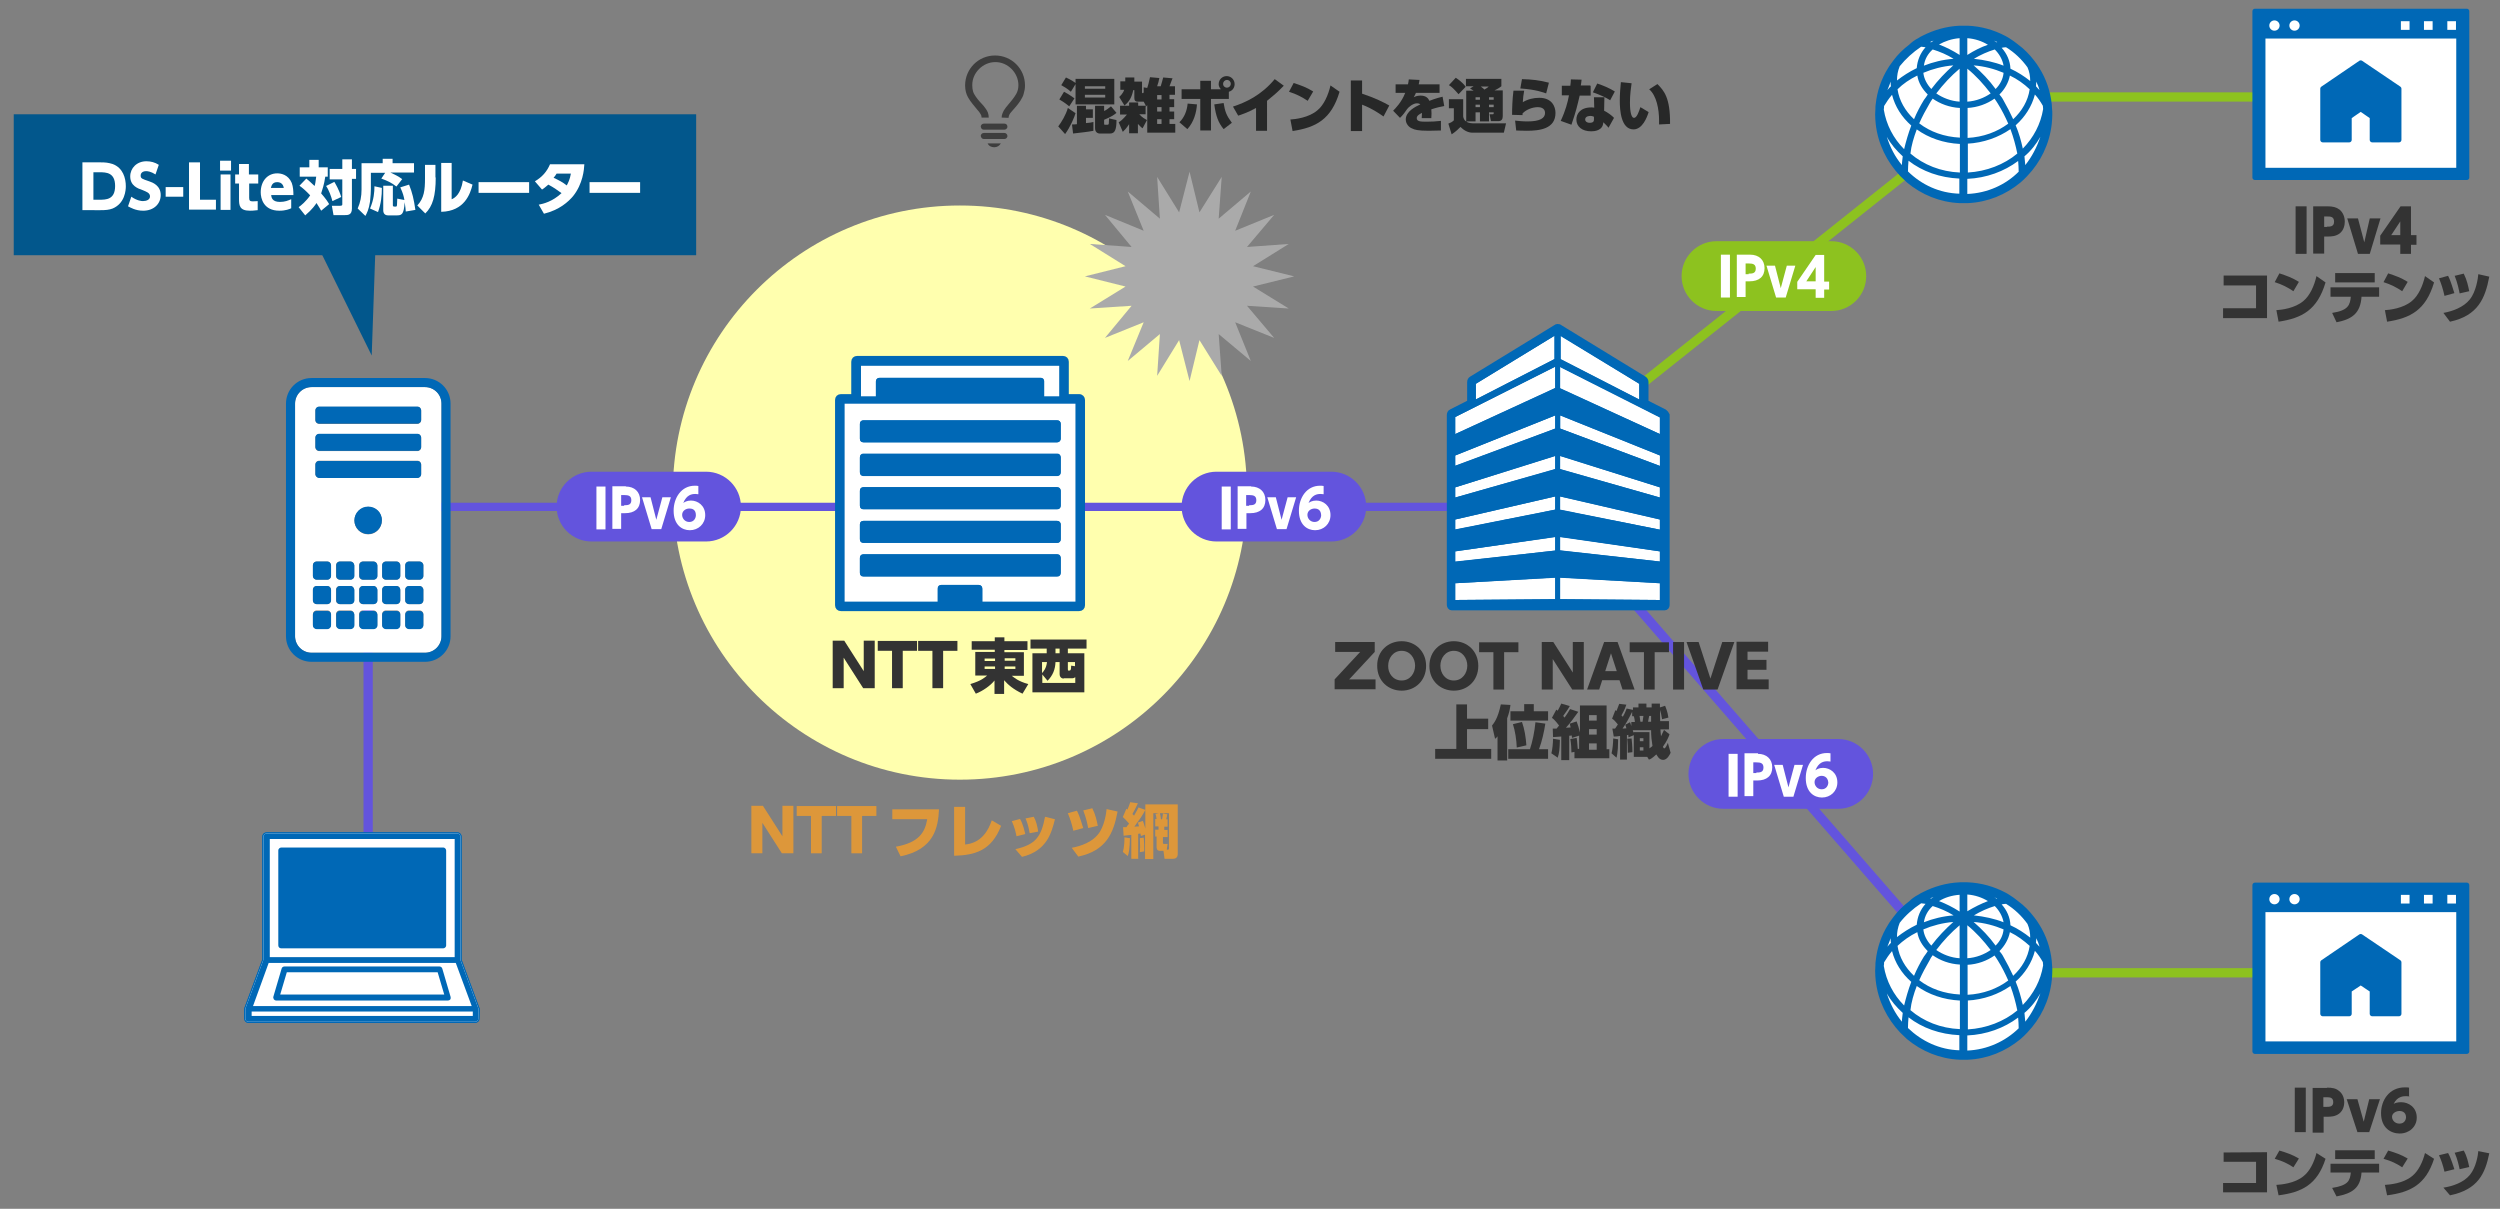 <?xml version="1.0" encoding="utf-8"?>
<!-- Generator: Adobe Illustrator 22.0.1, SVG Export Plug-In . SVG Version: 6.00 Build 0)  -->
<svg version="1.1" xmlns="http://www.w3.org/2000/svg" xmlns:xlink="http://www.w3.org/1999/xlink" x="0px" y="0px"
	 viewBox="0 0 910 440" style="enable-background:new 0 0 910 440;" xml:space="preserve" preserveAspectRatio="xMinYMid" width="910" height="440">
<rect x="0" y="0" width="910" height="440" fill="#808080" stroke="none"/>
<style type="text/css">
	.st0{fill:#FFFFAE;}
	.st1{display:none;}
	.st2{display:inline;fill:#FFFFFF;stroke:#0068B6;stroke-width:4.057;stroke-miterlimit:10;}
	.st3{fill:#02578C;}
	.st4{fill:none;stroke:#6354DD;stroke-width:3;}
	.st5{fill:none;stroke:#8DC21F;stroke-width:3.369;}
	.st6{fill:none;stroke:#6354DD;stroke-width:3.369;}
	.st7{fill:#333333;}
	.st8{fill:#272828;}
	.st9{fill:#FFFFFF;}
	.st10{fill:#3D3D3D;}
	.st11{fill:#8DC21F;}
	.st12{fill:none;stroke:#0068B6;stroke-width:0.842;}
	.st13{fill:#0068B6;}
	.st14{fill:none;stroke:#0068B6;stroke-width:1.685;}
	.st15{fill:none;stroke:#0068B6;stroke-width:2.311;}
	.st16{fill:#0068B6;stroke:#0068B6;stroke-width:1.849;stroke-linecap:round;stroke-linejoin:round;stroke-miterlimit:10;}
	.st17{fill:#FFFFFF;stroke:#0068B6;stroke-width:1.849;stroke-linecap:round;stroke-linejoin:round;stroke-miterlimit:10;}
	.st18{fill:#AAAAAA;}
	.st19{fill:#DD973A;}
	.st20{fill:#6354DD;}
</style>
<g id="レイヤー_7">
	<circle class="st0" cx="349.4" cy="179.3" r="104.5"/>
</g>
<g id="枠" class="st1">
	<rect x="-3.7" y="-37.7" class="st2" width="910" height="721.1"/>
</g>
<g id="ライン">
	<rect x="5" y="41.6" class="st3" width="248.4" height="51.3"/>
	<line class="st4" x1="391.5" y1="184.5" x2="558.4" y2="184.5"/>
	<line class="st4" x1="155.4" y1="184.5" x2="322.3" y2="184.5"/>
	<line class="st5" x1="724.3" y1="35.3" x2="855" y2="35.3"/>
	<line class="st5" x1="724.3" y1="354.1" x2="855" y2="354.1"/>
	<line class="st6" x1="134" y1="221.2" x2="134" y2="341.2"/>
	<line class="st6" x1="579.2" y1="201.6" x2="716.1" y2="358.9"/>
	<line class="st5" x1="591.9" y1="144.3" x2="713.3" y2="47.6"/>
	<g>
		<path class="st7" d="M500.4,233.7v3.6l-9.3,10h9.6v3.6h-14.9v-3.6l9.3-10h-9.1v-3.6H500.4z"/>
		<path class="st7" d="M510.2,233.4c4.9,0,8.9,3.6,8.9,9s-4,9-8.9,9c-4.8,0-8.9-3.5-8.9-9C501.2,237,505.3,233.4,510.2,233.4z
			 M510.2,247.7c3.1,0,4.9-2.7,4.9-5.4c0-2.7-1.8-5.4-4.9-5.4s-4.9,2.7-4.9,5.4C505.2,245.1,507.1,247.7,510.2,247.7z"/>
		<path class="st7" d="M529.2,233.4c4.9,0,8.9,3.6,8.9,9s-4,9-8.9,9c-4.8,0-8.9-3.5-8.9-9C520.3,237,524.3,233.4,529.2,233.4z
			 M529.2,247.7c3.1,0,4.9-2.7,4.9-5.4c0-2.7-1.8-5.4-4.9-5.4c-3.1,0-4.9,2.7-4.9,5.4C524.3,245.1,526.1,247.7,529.2,247.7z"/>
		<path class="st7" d="M547.6,251h-4v-13.6h-5.2v-3.6h14.3v3.6h-5.2V251z"/>
		<path class="st7" d="M565.4,233.7l7.1,11.1v-11.1h4V251h-4.2l-7.1-11.1V251h-4v-17.3H565.4z"/>
		<path class="st7" d="M583.2,247.6l-1.1,3.4h-4.4l6.2-17.3h4.9l6.2,17.3h-4.4l-1.1-3.4H583.2z M588.5,244.3l-2.1-6.5l-2.1,6.5
			H588.5z"/>
		<path class="st7" d="M602.4,251h-4v-13.6h-5.2v-3.6h14.3v3.6h-5.2V251z"/>
		<path class="st7" d="M613,233.7V251h-4v-17.3H613z"/>
		<path class="st7" d="M618.3,233.7l4.3,13.3l4.3-13.3h4.4l-6.1,17.3H620l-6.1-17.3H618.3z"/>
		<path class="st7" d="M643,240.3v3.5h-6.9v3.5h7.7v3.6h-11.7v-17.3h11.5v3.6h-7.5v3h6.9V240.3z"/>
		<path class="st7" d="M534,256.3v5.3h7.7v3.8H534v7.2h8.8v3.6h-20.4v-3.6h7.7v-16.2H534z"/>
		<path class="st7" d="M545.2,267.9c-0.5,0.6-0.6,0.8-1,1l-1.1-4.8c0.6-0.8,2.1-2.4,3.2-7.7l3.5,0.2c-0.1,1-0.4,2.8-1.2,4.9v15.3
			h-3.5V267.9z M556.9,272.7c0.9-2.6,1.7-6.5,2-9.8l3.6,0.5c-0.4,2.7-1.2,6.4-2.3,9.3h3.3v3.5h-14.5v-3.5h7.7V272.7z M554.8,256.3
			h3.5v2.6h5.2v3.4h-13.7v-3.4h5V256.3z M552.1,272.1c-0.1-2.8-0.6-6.1-1.4-8.5l3.3-0.8c0.9,2.5,1.4,5.5,1.6,8.5L552.1,272.1z"/>
		<path class="st7" d="M567.8,269.3c-0.1,3.5-0.2,4.7-0.8,6.5l-2.3-1.6c0.4-1.4,0.6-3.9,0.6-5.3L567.8,269.3z M575,267.7l-2.8,0.9
			c0-0.1-0.1-0.8-0.1-0.9c-0.3,0.1-0.5,0.1-0.9,0.1v8.9h-2.9v-8.6c-0.4,0-2.6,0.2-3,0.2l-0.1-3.1c0.8,0,1,0,1.4,0
			c0.3-0.3,0.6-0.8,0.9-1.1c-1.3-1.7-1.9-2.3-2.6-2.8l1.6-3c0.3,0.2,0.3,0.3,0.5,0.4c0.5-1,0.9-1.6,1.3-2.6l3.1,0.9
			c-0.3,0.6-1,1.7-2.4,3.6c0.1,0.2,0.3,0.3,0.5,0.6c1.3-1.8,1.6-2.5,2-3.1l3,1c-1.4,2-2.9,4-4.5,5.8c0.3,0,0.6,0,1.7-0.1
			c-0.1-0.4-0.2-0.8-0.3-1.4l2.5-0.8c0.5,1.3,0.8,2.4,1.2,4v-9.8h9.7v15.9h1v3.3h-12.7v-2.3l-1.1,0.2c0-1.1-0.1-3.3-0.4-4.9l2.3-0.4
			c0.1,0.6,0.2,1.2,0.4,4h0.5v-5H575z M578.4,260.3v2h2.8v-2H578.4z M578.4,265.4v2h2.8v-2H578.4z M578.4,270.6v2.3h2.8v-2.3H578.4z
			"/>
		<path class="st7" d="M589,269.1c0,0.3,0,0.6-0.1,3.3c-0.1,1.4-0.3,2.8-0.5,3.4l-1.8-1.6c0.4-1.5,0.6-3.9,0.6-5.4L589,269.1z
			 M586.9,265.2c0.4,0,0.5,0,1,0c0.5-0.8,0.8-1.2,1-1.5c-0.9-1.1-1.3-1.6-2.1-2.1l1.2-3.1c0.2,0.2,0.3,0.2,0.4,0.3
			c0.4-1,0.6-1.5,1-2.6l2.6,0.3c-0.3,0.9-0.6,1.8-1.8,3.9c0.3,0.3,0.4,0.4,0.5,0.5c0.8-1.3,1.1-2.3,1.4-3l2.3,0.5v-0.9h2v-1.4h2.9
			v1.4h1.9c0-0.6,0-1.1,0-1.4h3c0,1,0.1,5.5,0.1,6.4h3.2v3h-3.1c0,0.5,0.1,1.2,0.2,2.5c0.5-1,0.8-1.6,1.1-2.3l2,1.6
			c-0.3,0.9-0.9,2.4-2.4,4.5c0.1,0.2,0.2,0.6,0.5,0.6c0.4,0,0.9-1,1.3-2l1,3.6c-0.2,0.5-1.2,2.6-2.7,2.6c-1.5,0-2.1-1.4-2.5-2
			c-1.4,1.3-2,1.7-2.7,1.9l-0.6-1h-4.9v-7.9l-1.9,0.8c-0.1-0.3-0.1-0.4-0.1-0.9c-0.2,0-0.4,0.1-0.5,0.1v8.9h-2.5v-8.6
			c-1.4,0.2-1.6,0.2-2.3,0.2L586.9,265.2z M593.3,262.9c0.2,0.3,0.3,0.9,0.5,1.4v-1.5h1.3c-0.1-0.6-0.1-1.2-0.4-2.1h-0.6v-1.6
			c-1.4,2.8-2.3,4.4-3.5,6.1c0.4,0,1.1-0.1,1.4-0.1c-0.2-0.6-0.2-0.9-0.4-1.3L593.3,262.9z M593.9,268.8c0.1,1,0.3,2.8,0.3,5
			l-1.7,0.2c0-0.3,0-0.6,0-1c0-0.2,0-2.4-0.2-4.1L593.9,268.8z M594.3,265.7c0,0.1,0.3,0.9,0.3,1.1v-0.3h5.8v5.9
			c0.5-0.4,0.9-0.6,1.1-0.9c-0.3-1.8-0.5-3.5-0.5-5.7h-6.7V265.7z M596.8,260.6c0.1,0.3,0.2,1.7,0.3,2.1h0.8
			c0.1-0.5,0.2-1.4,0.3-2.1H596.8z M596.9,268.7v1.1h1.3v-1.1H596.9z M596.9,272v1.2h1.3V272H596.9z M600.9,260.6h-0.6
			c-0.1,0.3-0.3,1.7-0.4,2.1h1.1V260.6z M606.1,256.9c0.2,0.5,0.9,2.1,1.2,4.3l-2.3,0.6c-0.2-1.3-0.5-2.9-1.1-4.2L606.1,256.9z"/>
	</g>
	<g>
		<path class="st7" d="M839.6,75.1v17.3h-4V75.1H839.6z"/>
		<path class="st7" d="M847.2,75.1c1.9,0,3.2,0.3,4.4,1.2c1.3,1.1,1.9,2.7,1.9,4.4c0,1.1-0.3,3.1-1.9,4.3c-1.4,1-2.8,1.1-4.5,1.1
			H846v6.2h-4V75.1H847.2z M847,82.5c1.2,0,2.6,0,2.6-1.8c0-1.9-1.3-1.9-2.6-1.9h-1v3.8H847z"/>
		<path class="st7" d="M862.6,79.5h3.9l-3.9,12.9h-4.3l-3.9-12.9h3.9l2.3,8.7L862.6,79.5z"/>
		<path class="st7" d="M873.7,92.4V89h-7.3v-3.2l7.4-10.7h3.8v10.5h2v3.5h-2v3.3h-3.9V92.4z M870.4,85.6h3.3v-5L870.4,85.6z"/>
		<path class="st7" d="M825.2,100.1v15.7h-16v-3.6h12v-8.3h-11.8v-3.6h15.8V100.1z"/>
		<path class="st7" d="M834.8,106c-2.1-1.4-4-2.4-6.8-3.3l1.7-3.2c2.7,0.9,4.7,1.6,7.1,3.1L834.8,106z M828.6,112.9
			c1.6-0.1,6.7-0.6,9.9-3.4c2.3-1.9,3.9-5.5,4.7-9l3.3,2.3c-3,10.1-8.6,13-17.1,14.3L828.6,112.9z"/>
		<path class="st7" d="M848.9,113.9c5.9-0.9,6.5-2.9,6.8-5.9h-7.4v-3.4H866v3.4h-6.4c-0.4,6-3.4,8.2-9.1,9.3L848.9,113.9z
			 M864.4,99.4v3.4H850v-3.4H864.4z"/>
		<path class="st7" d="M874.4,106c-2.1-1.4-4-2.4-6.8-3.3l1.7-3.2c2.7,0.9,4.7,1.6,7.1,3.1L874.4,106z M868.1,112.9
			c1.6-0.1,6.7-0.6,9.9-3.4c2.3-1.9,3.9-5.5,4.7-9l3.3,2.3c-3,10.1-8.6,13-17.1,14.3L868.1,112.9z"/>
		<path class="st7" d="M889.8,107.7c-0.6-2.7-1.2-4.4-2-6.4l3.3-0.9c1.2,2.3,1.9,5.3,2.3,6.3L889.8,107.7z M889.4,113.9
			c3.4-0.6,7.4-2.1,9.6-4.9c2.3-2.8,3-7.8,3.1-9.2l4,0.9c-1.5,7.9-4.1,14.2-14.3,16.4L889.4,113.9z M895.3,106.8
			c-0.2-1.1-0.8-4-1.8-6.4l3.3-0.8c1.2,2.4,1.6,4.5,2,6.4L895.3,106.8z"/>
	</g>
	<g>
		<path class="st7" d="M839.3,395.9v16.2h-4v-16.2H839.3z"/>
		<path class="st7" d="M847,395.9c1.9,0,3.2,0.2,4.4,1.2c1.3,1,1.9,2.5,1.9,4.2c0,1-0.3,2.9-1.9,4.1c-1.4,1-2.8,1.1-4.5,1.1h-1.1
			v5.8h-4V396h5.2V395.9z M846.7,402.9c1.2,0,2.6,0,2.6-1.7c0-1.8-1.3-1.8-2.6-1.8h-1v3.5L846.7,402.9L846.7,402.9z"/>
		<path class="st7" d="M862.4,400.1h3.9l-3.9,12h-4.3l-3.9-12h3.9l2.3,8.2L862.4,400.1z"/>
		<path class="st7" d="M877,399.1c-0.3,0-0.6-0.1-1.2-0.1c-1,0-3.2,0.1-4.5,2.8c0.5-0.3,1.4-0.6,2.7-0.6c2.8,0,5.7,1.9,5.7,5.6
			c0,3.4-2.8,5.8-6.2,5.8c-3.3,0-6.8-2.1-6.8-7.4c0-4.6,2.9-9.4,8.7-9.4c0.5,0,1.2,0,1.5,0.1v3.3H877z M873.4,404.4
			c-1.2,0-2.7,0.8-2.7,2.1c0,1.2,1,2.5,2.7,2.5c1.8,0,2.4-1.4,2.4-2.4C875.7,404.5,873.9,404.4,873.4,404.4z"/>
		<path class="st7" d="M825.2,419.4V434h-16v-3.4h12v-7.7h-11.8v-3.4L825.2,419.4L825.2,419.4z"/>
		<path class="st7" d="M834.8,424.9c-2.1-1.4-4-2.3-6.8-3.1l1.7-3c2.7,0.8,4.7,1.5,7.1,2.9L834.8,424.9z M828.6,431.3
			c1.6-0.1,6.7-0.5,9.9-3.2c2.3-1.8,3.9-5.2,4.7-8.4l3.3,2.1c-3,9.4-8.6,12.2-17.1,13.3L828.6,431.3z"/>
		<path class="st7" d="M848.9,432.4c5.9-0.9,6.5-2.7,6.8-5.6h-7.4v-3.2H866v3.2h-6.4c-0.4,5.7-3.4,7.6-9.1,8.7L848.9,432.4z
			 M864.4,418.7v3.2H850v-3.2H864.4z"/>
		<path class="st7" d="M874.4,424.9c-2.1-1.4-4-2.3-6.8-3.1l1.7-3c2.7,0.8,4.7,1.5,7.1,2.9L874.4,424.9z M868.1,431.3
			c1.6-0.1,6.7-0.5,9.9-3.2c2.3-1.8,3.9-5.2,4.7-8.4l3.3,2.1c-3,9.4-8.6,12.2-17.1,13.3L868.1,431.3z"/>
		<path class="st7" d="M889.8,426.5c-0.6-2.5-1.2-4.2-2-6l3.3-0.8c1.2,2.1,1.9,4.9,2.3,5.9L889.8,426.5z M889.4,432.3
			c3.4-0.5,7.4-1.9,9.6-4.6c2.3-2.7,3-7.3,3.1-8.7l4,0.8c-1.5,7.4-4.1,13.2-14.3,15.3L889.4,432.3z M895.3,425.6
			c-0.2-1-0.8-3.8-1.8-6l3.3-0.8c1.2,2.1,1.6,4.2,2,6L895.3,425.6z"/>
	</g>
	<g>
		<path class="st8" d="M391.5,41.2c-0.4,1.4-1.9,5-3.8,7.6l-2.5-2.8c1.1-1.4,2.8-4.2,3.5-6.7L391.5,41.2z M389.2,38.7
			c-1.2-1-2.7-2-3.6-2.5l1.7-2.8c0.6,0.3,1.9,1,3.8,2.4L389.2,38.7z M391.5,28.7h14.1V38h-14.1v-7.4l-1.7,2.8
			c-1.2-1.1-2.6-1.9-3.5-2.4l1.7-2.8c0.5,0.2,2.1,1,3.5,2V28.7z M398.1,47.6c-2.7,0.5-4.3,0.6-7.5,1l-0.4-3.3c0.6,0,1.2,0,1.8-0.1
			v-6.7h3.3v1.3h2.5v3.1h-2.5v1.9c1.4-0.1,1.9-0.2,2.7-0.4v3.2H398.1z M402.3,31.4h-7.4v0.9h7.4V31.4z M402.3,34.5h-7.4v1h7.4V34.5z
			 M401.9,40.4c0.9-0.4,1.5-0.9,2.5-1.7l2,2.4c-1,0.8-2.1,1.5-4.5,2.5v1.4c0,0.3,0,0.4,0.3,0.4h0.9c0.4,0,0.4-0.1,0.5-0.4
			c0-0.3,0.1-1.6,0.1-1.9l2.7,0.6c0,3.3-0.5,4.9-2.3,4.9h-3.9c-0.1,0-1.6-0.1-1.6-1.9v-8.2h3.3v1.9H401.9z"/>
		<path class="st8" d="M415.7,29.7v3.8c0,0.4,0,0.4,0.3,0.4c0,0,0.2,0,0.3-0.3c0-0.2,0-1.5,0-1.8l1.3,0.2c0.3-1,0.6-1.9,1-3.9
			l3.4,0.3c-0.2,1.2-0.4,1.8-0.8,3h1.3c0.4-1.4,0.6-1.9,0.9-3.2l3.4,0.3c-0.2,0.6-0.8,2-1.1,2.9h2v3.1h-2v1.6h1.7V39h-1.7v1.6h1.7
			v2.8h-1.7v1.7h2.1v3.2h-10.2v-10c-0.3,0.3-0.3,0.3-0.5,0.5l-0.1-0.3v3.1h-2.3c1.2,1.3,2.1,1.7,2.8,2.1l-1.6,3
			c-0.6-0.4-1-0.9-1.7-1.6v3.4H411v-3.3c-1,1.5-1.5,2-2.3,2.8l-1.5-3.5c0.6-0.3,1.5-1,3-2.8h-2.5v-3.2h3.3v-1.2h3.3v1.2h2.8
			l-0.8-1.5c-0.2,0-0.2,0-0.3,0h-2c-0.6,0-1.1-0.3-1.1-1.3v-2.9h-0.4c-0.5,2.5-1.4,4.2-3.2,5.6l-1.9-3.1c0.4-0.4,1.4-1.3,1.8-2.6
			h-1.4v-3.1h1.8v-1.4h3.3c0,0.6,0,0.8,0,1.5h2.7V29.7z M422.8,34.6h-1.6v1.6h1.6V34.6z M422.8,39h-1.6v1.6h1.6V39z M422.8,43.4
			h-1.6v1.7h1.6V43.4z"/>
		<path class="st8" d="M429.3,44.5c1.8-1.7,2.8-4.3,3-6.8l3.4,0.3c-0.2,2.9-1.1,6.4-3.5,9L429.3,44.5z M444.4,32.5
			c-0.8-0.9-0.8-1.6-0.8-1.9c0-1.6,1.3-2.9,2.9-2.9s2.9,1.3,2.9,2.9c0,1.1-0.6,2.4-2.1,2.8V36h-6.5v11.5h-3.9V36h-6.8v-3.5h6.8v-3.1
			h3.9v3.1H444.4z M445.4,37.5c0.5,3.1,1,4.5,3,7.2l-3,2.3c-1.9-2.3-2.8-4.6-3.4-9L445.4,37.5z M445.2,30.5c0,0.8,0.6,1.4,1.4,1.4
			s1.4-0.6,1.4-1.4s-0.6-1.4-1.4-1.4S445.2,29.8,445.2,30.5z"/>
		<path class="st8" d="M461.2,47.6h-4v-8.3c-3.1,1.7-5.3,2.4-6.5,2.8l-1.9-3.3c4.6-1.5,10.3-4.1,15.2-10l3.3,2.4
			c-2.5,2.6-3.8,3.6-6.1,5.5V47.6z"/>
		<path class="st8" d="M476,36.7c-2.1-1.4-4-2.4-6.8-3.3l1.7-3.2c2.7,0.9,4.7,1.6,7.1,3.1L476,36.7z M469.7,43.5
			c1.6-0.1,6.7-0.6,9.9-3.4c2.3-1.9,3.9-5.5,4.7-9l3.3,2.3c-3,10.1-8.6,13-17.1,14.3L469.7,43.5z"/>
		<path class="st8" d="M503.6,42.4c-1.3-0.9-4.1-2.9-7.8-4.3v9.6h-4.1V29.3h4.1v4.8c4.9,1.6,7.9,3.2,9.9,4.3L503.6,42.4z"/>
		<path class="st8" d="M524,30.7v3.1h-8.6c-0.2,0.5-0.4,0.9-0.8,1.6c0.6-0.3,1.3-0.6,2.5-0.6c2,0,2.8,1,3.2,1.9
			c2.3-0.9,4.3-1.4,4.8-1.5l0.6,3.4c-1.5,0.3-2.6,0.5-4.7,1.2c0.1,1.1,0.1,1.8,0,3.2h-3.5c0-0.5,0.1-1.4,0.1-1.9
			c-1.1,0.5-1.9,1.1-1.9,1.9c0,1.2,1.3,1.3,3.5,1.3c1.6,0,3.8-0.1,5.3-0.3v3.5c-0.5,0-4.4,0.1-4.5,0.1c-3.8,0-5.2-0.4-5.9-0.8
			c-1.2-0.4-2.4-1.7-2.4-3.3c0-3,3.6-4.7,5.3-5.5c-0.3-0.3-0.8-0.4-1.2-0.4c-1.5,0-3.2,1.5-3.6,2.1c-0.5,0.8-1.7,2.4-2.6,3.2
			l-2.5-2.6c0.8-0.8,3.1-3.1,4.4-6.5H508v-3.1h4.5c0.2-0.8,0.2-1.1,0.3-1.8l3.9,0.2c-0.1,0.9-0.2,1.1-0.3,1.6h7.6V30.7z"/>
		<path class="st8" d="M533.9,44.4c0.8,0.4,1.8,0.5,2.7,0.5h11.6l-0.8,3.4H536c-1.7,0-3.2-0.9-4.4-2.1c-0.3,0.3-1.6,1.7-3.2,2.7
			l-1.2-3.9c0.8-0.3,1.4-0.6,2-1.2v-4.4h-1.8v-3.3h5.2v6.3c0.1,0.5,0.3,1.4,1.1,1.8V33h2.7c-0.5-0.3-0.6-0.4-1.3-0.8l1.3-0.8h-2.8
			v-2.7h12.9v2.7c-0.4,0.3-1,0.8-2.5,1.5h3v9.4c0,1-0.4,1.8-1.6,1.8h-2.7l-0.5-2.5h1.1c0.3,0,0.4-0.1,0.4-0.4v-0.3H542v3.3h-3.3
			v-3.3h-1.6v3.3H533.9z M529.9,28.3c0.4,0.3,2.4,1.5,3.6,3.3l-2.6,2.7c-1.8-2.1-2.6-2.8-3.5-3.3L529.9,28.3z M537.1,35.4v0.9h1.6
			v-0.9H537.1z M537.1,38.2V39h1.6v-0.9H537.1z M539,31.5c0.2,0.2,0.9,0.6,1.3,1.1c0.5-0.3,1.1-0.6,1.6-1.1H539z M542,35.4v0.9h1.7
			v-0.9H542z M542,38.2V39h1.7v-0.9H542z"/>
		<path class="st8" d="M554.8,33c-0.3,1.5-0.4,2.7-0.5,4.2c1.8-1.1,3.9-1.6,6-1.6c4.6,0,5.9,3.2,5.9,5.5c0,5.8-5.7,6.5-10.5,6.5
			c-1.9,0-3.2-0.1-3.8-0.1l-0.4-3.6c0.9,0.1,2.8,0.3,4.5,0.3c4.6,0,6.4-1.2,6.4-3.1c0-1.8-1.7-2.1-2.6-2.1c-2,0-4.3,0.9-5.6,2.3v0.6
			l-3.8-0.1c0-2.4,0.1-5.6,0.5-8.8L554.8,33z M562.8,34c-0.9-0.3-3.5-1.4-9.4-1.8l0.6-3.4c3.6,0.1,6.4,0.4,9.8,1.3L562.8,34z"/>
		<path class="st8" d="M579,31.3v3.5h-4c-0.8,3.4-1.3,5.7-3,10.6l-3.9-1.4c1.7-3.6,2.6-6.9,3-9.3h-2.6v-3.5h3.1
			c0.1-0.9,0.2-1.5,0.2-2.3l3.9,0.1c-0.1,1.2-0.2,1.5-0.3,2.1h3.5V31.3z M583.9,40.3c1.1,0.5,2.9,1.8,3.6,2.6l-2,3.6
			c-0.6-0.8-1.2-1.3-1.9-2c-0.1,3.1-3.3,3.3-4.4,3.3c-3.3,0-5.4-1.7-5.4-4.3c0-2.1,1.5-4.4,5.4-4.4c0.4,0,0.9,0,1.1,0.1l-0.1-3.8
			h3.8L583.9,40.3z M580.2,42.5c-0.3-0.1-0.6-0.3-1.3-0.3c-0.2,0-1.9,0-1.9,1.3c0,0.3,0.2,1.2,1.7,1.2c0.8,0,1.5-0.2,1.5-1.2V42.5z
			 M586.1,36.5c-1.7-1.1-3.5-1.9-6.3-2.9l1.6-3.2c2.3,0.8,4.1,1.5,6.4,2.9L586.1,36.5z"/>
		<path class="st8" d="M593.9,30.3c-0.2,1.5-0.6,4.1-0.6,7c0,1.5,0.1,5.6,1.5,5.6c1,0,1.8-2.3,2.3-3.9l3,1.8c-0.6,2-2.3,6.3-5.5,6.3
			c-4.6,0-5-7.1-5-10.4c0-2.4,0.2-4.9,0.4-6.8L593.9,30.3z M603.9,45.3c0-0.4,0-0.9,0-1.5c0-4-0.9-9-3.6-11.3l3-1.9
			c2.4,2.4,4.7,5,4.6,14.5L603.9,45.3z"/>
	</g>
	<g>
		<path class="st9" d="M30,59.1h6.7c1.6,0,2.7,0.1,4.3,0.6c3.8,1.4,4.8,5.2,4.8,8.1c0,1.4-0.3,6.2-4.8,8.1c-1.3,0.5-2.6,0.6-4.4,0.6
			H30V59.1z M34,72.7h2.1c2.5,0,5.8,0,5.8-5c0-4.9-3.2-5-5.7-5H34V72.7z"/>
		<path class="st9" d="M56.6,63.5c-1.7-1.1-2.9-1.2-3.4-1.2c-1.2,0-2,0.6-2,1.6c0,1.1,0.5,1.2,3.1,2.1c1.2,0.4,4.2,1.5,4.2,5
			c0,3.1-2.4,5.7-6.4,5.7c-2.8,0-4.7-1.2-5.5-1.6l1.2-3.5c2.1,1.5,3.8,1.6,4.2,1.6c1.3,0,2.6-0.5,2.6-1.7c0-1.3-1.3-1.7-2.7-2.3
			c-1.8-0.6-4.5-1.6-4.5-5c0-3,2.4-5.5,5.9-5.5c1.6,0,3.1,0.4,4.5,1.3L56.6,63.5z"/>
		<path class="st9" d="M66.7,68.1v3.5h-6.4v-3.5H66.7z"/>
		<path class="st9" d="M72.8,59.1v13.6h5.8v3.6h-9.8V59.1H72.8z"/>
		<path class="st9" d="M84.1,62.1h-4v-3.6h4V62.1z M83.9,76.4h-3.6V63.5h3.6V76.4z"/>
		<path class="st9" d="M87,59.7h3.6v3.8H94v3.3h-3.3V72c0,1,0.3,1.3,1.3,1.3c0.8,0,1.4-0.1,1.8-0.1v3.3c-1.4,0.2-2.5,0.2-2.8,0.2
			c-3.9,0-4-2-4-4.4v-5.5h-1.4v-3.3H87V59.7z"/>
		<path class="st9" d="M98.7,71c0.1,0.8,0.3,2.5,3.2,2.5c1.8,0,3-0.5,4.1-1v3.3c-0.6,0.3-2,0.9-4.3,0.9c-5.8,0-6.8-4.5-6.8-6.7
			c0-4.1,2.5-6.9,6-6.9c1.3,0,4,0.4,5.3,3.5c0.5,1.4,0.6,2.9,0.6,4.4h-8.2V71z M103.3,68.4c-0.1-0.6-0.5-2.1-2.4-2.1
			s-2.1,1.5-2.3,2.1H103.3z"/>
		<path class="st9" d="M111.5,65c0.6,0.5,1.8,1.5,3,2.7c0.2-0.5,0.4-1.6,0.6-3.4h-6v-3.4h3.5v-2.7h3.4v2.7h3.3v3.4h-0.9
			c-0.4,2.9-1.1,4.8-1.5,6.1c1.5,1.7,2.4,3,2.9,3.9l-2.9,2.4c-0.3-0.6-0.8-1.4-1.7-2.8c-0.3,0.5-1.5,2.3-4.1,4.5l-2.4-3
			c0.8-0.5,2.9-2.3,4.2-4.3c-1.6-1.7-2.9-2.8-3.9-3.5L111.5,65z M121.7,66.2c0.3,0.5,1.7,2.8,2.5,5.5l-3.2,1.5
			c-0.4-1.6-1.3-4.1-2.3-5.5L121.7,66.2z M128.1,58v3.5h1.5v3.6h-1.5v10.8c0,2.4-1.5,2.4-2.6,2.4h-4.1l-0.6-3.4h3
			c0.8,0,0.8-0.3,0.8-0.6v-9H120v-3.8h4.6V58H128.1z"/>
		<path class="st9" d="M140.2,62.9H135v5.9c0,0.9-0.1,2.6-0.3,4.5c-0.4,2.9-1.2,4.4-1.7,5.3l-2.8-2.7c1-2.3,1.4-4.4,1.4-6.9v-9.6
			h7.7v-1.6h3.6v1.6h7.8v3.4h-8.6c1.7,0.8,2.8,1.3,4.3,2.4l-2.1,2.7c-1.8-1.4-3.3-2.1-5.5-2.9L140.2,62.9z M139,68.4
			c0,3-0.3,5.7-1.4,8.8l-2.9-1.3c1.4-3.3,1.6-6,1.6-8.1L139,68.4z M147.7,77c-0.1-0.9-0.1-1.7-0.4-3.4c-0.3,4.8-1.2,4.8-3.2,4.8
			h-2.8c-1.3,0-1.8-0.8-1.8-1.9v-8.9h3.5v7.1c0,0.5,0.2,0.5,1.1,0.5c0.3,0,0.4-0.3,0.4-0.5c0-0.4,0.1-1.6,0.1-2.4l2.6,0.5
			c-0.2-1.2-0.5-2.5-1.5-4.6l3.2-1c1.2,3,1.7,5.2,2.3,9.2L147.7,77z"/>
		<path class="st9" d="M158.6,64.6c0,6.7-1.1,10.5-3.8,13.1l-2.9-2.9c2.5-2.7,2.8-5.7,2.8-9.8v-5h3.8v4.6H158.6z M164.5,72.5
			c1.1-0.5,3.2-1.8,4-6.8l3.5,1.5c-0.8,3.3-2.9,9.7-11.4,9.9V59.3h3.8v13.2H164.5z"/>
		<path class="st9" d="M192.6,66.3v3.9h-18.4v-3.9H192.6z"/>
		<path class="st9" d="M194.7,66c2.7-1.6,4.4-3.6,5.5-6.2h12.5c-0.1,1.9-0.5,7.1-4.1,11.6c-1.7,2-4.9,5-10.6,6.4l-1.9-3.3
			c1.6-0.3,5-1.1,8.3-4.2c-1.9-1.4-2.8-2-4.8-3.1c-0.8,0.6-1.3,1.2-2.3,1.8L194.7,66z M202.6,63.2c-0.4,0.6-0.6,1-1.1,1.5
			c1.9,0.9,3.3,1.6,4.8,2.8c0.5-1,1.1-2,1.5-4.3H202.6z"/>
		<path class="st9" d="M233,66.3v3.9h-18.4v-3.9H233z"/>
	</g>
	<g>
		<path class="st10" d="M367.1,42.9c0-0.2,0.1-0.5,0.2-0.9c0.2-0.5,0.6-1.1,1.2-1.7c0.9-1,1.9-2.1,2.9-3.6c0.4-0.8,1-1.5,1.2-2.5
			c0.3-1,0.5-1.9,0.5-3.1c0-6.1-4.9-10.9-10.9-10.9c-6.1,0-10.9,4.9-10.9,10.9c0,1.7,0.4,3.2,1.1,4.4c1,1.8,2.4,3.2,3.3,4.4
			c0.5,0.5,1,1.2,1.2,1.6c0.3,0.4,0.4,0.9,0.4,1.3h2.6c0-0.6-0.1-1.2-0.3-1.8c-0.4-1-1-1.7-1.6-2.5c-1-1.1-2-2.1-2.8-3.3
			c-0.4-0.6-0.8-1.2-1-1.9c-0.2-0.6-0.3-1.4-0.3-2.3c0-2.4,1-4.4,2.5-5.9c1.5-1.5,3.6-2.5,5.9-2.5c2.4,0,4.4,1,5.9,2.5
			c1.5,1.5,2.5,3.6,2.5,5.9c0,1.3-0.3,2.3-0.8,3.2c-0.8,1.4-1.9,2.7-3,4c-0.5,0.6-1.1,1.3-1.5,2c-0.4,0.8-0.8,1.6-0.8,2.6
			L367.1,42.9L367.1,42.9z"/>
		<path class="st10" d="M358.1,47.2h7.5c0.5,0,1.1-0.4,1.1-1.1c0-0.6-0.4-1.1-1.1-1.1h-7.5c-0.5,0-1.1,0.4-1.1,1.1
			C357.1,46.8,357.5,47.2,358.1,47.2"/>
		<path class="st10" d="M358.1,50.6h7.5c0.5,0,1.1-0.4,1.1-1.1c0-0.5-0.4-1.1-1.1-1.1h-7.5c-0.5,0-1.1,0.4-1.1,1.1
			C357.1,50.1,357.5,50.6,358.1,50.6"/>
		<path class="st10" d="M359.5,52.2c0.4,0.9,1.3,1.4,2.4,1.4c1,0,1.9-0.5,2.4-1.4H359.5z"/>
	</g>
	<polygon class="st3" points="135.3,129.4 136.7,89.2 115.5,89.2 	"/>
</g>
<g id="カプセル">
	<path class="st11" d="M624.8,113.2c-7,0-12.7-5.7-12.7-12.7c0-7,5.7-12.7,12.7-12.7h41.8c7,0,12.7,5.7,12.7,12.7
		c0,7-5.7,12.7-12.7,12.7H624.8z"/>
</g>
<g id="アイコン">
	<g>
		<g>
			<path class="st12" d="M174.2,367.3c0-0.1,0-0.2-0.1-0.3l-6.5-17.6v-44.9c0-0.5-0.4-1.1-1.1-1.1H97c-0.5,0-1.1,0.4-1.1,1.1v44.8
				l-6.5,17.6c0,0.1-0.1,0.2-0.1,0.3l0,0v3.6c0,0.5,0.4,1.1,1.1,1.1H173c0.5,0,1.1-0.4,1.1-1.1L174.2,367.3L174.2,367.3z"/>
			<g>
				<polygon class="st12" points="104.4,354 102,362 161.6,362 159.2,354 				"/>
				<path class="st12" d="M165.5,348.4v-43H98.2v43H165.5z M101.3,309.7c0-0.5,0.4-1.1,1.1-1.1h58.9c0.5,0,1.1,0.4,1.1,1.1v34.5
					c0,0.5-0.4,1.1-1.1,1.1h-58.9c-0.5,0-1.1-0.4-1.1-1.1V309.7z"/>
				<path class="st12" d="M165.8,350.5H97.7l-5.8,15.7h79.6L165.8,350.5z M163,364.2h-62.4c-0.3,0-0.6-0.1-0.9-0.4
					c-0.2-0.2-0.2-0.6-0.2-1l3-10.2c0.1-0.4,0.5-0.8,1-0.8H160c0.4,0,0.9,0.3,1,0.8l3,10.2c0.1,0.3,0,0.6-0.2,1
					C163.6,363.9,163.3,364.2,163,364.2z"/>
				<rect x="91.5" y="368.3" class="st12" width="80.5" height="1.6"/>
				<path class="st12" d="M174.2,367.3c0-0.1,0-0.2-0.1-0.3l-6.5-17.6v-44.9c0-0.5-0.4-1.1-1.1-1.1H97c-0.5,0-1.1,0.4-1.1,1.1v44.8
					l-6.5,17.6c0,0.1-0.1,0.2-0.1,0.3l0,0v3.6c0,0.5,0.4,1.1,1.1,1.1H173c0.5,0,1.1-0.4,1.1-1.1L174.2,367.3L174.2,367.3z
					 M165.5,305.4v43H98.2v-43H165.5z M97.8,350.5h68.1l5.8,15.7H92.1L97.8,350.5z M172.1,369.8H91.6v-1.6h80.5V369.8z"/>
				<path class="st12" d="M102.4,345.2h58.9c0.5,0,1.1-0.4,1.1-1.1v-34.5c0-0.5-0.4-1.1-1.1-1.1h-58.9c-0.5,0-1.1,0.4-1.1,1.1v34.5
					C101.3,344.7,101.7,345.2,102.4,345.2z"/>
				<path class="st12" d="M164,362.8l-3-10.2c-0.1-0.4-0.5-0.8-1-0.8h-56.5c-0.4,0-0.9,0.3-1,0.8l-3,10.2c-0.1,0.3,0,0.6,0.2,1
					c0.2,0.2,0.5,0.4,0.9,0.4H163c0.3,0,0.6-0.1,0.9-0.4C164.1,363.4,164.1,363.1,164,362.8z M102,362l2.4-8.1h54.9l2.4,8.1H102z"/>
			</g>
		</g>
		<g>
			<path class="st9" d="M174.2,367.3c0-0.1,0-0.2-0.1-0.3l-6.5-17.6v-44.9c0-0.5-0.4-1.1-1.1-1.1H97c-0.5,0-1.1,0.4-1.1,1.1v44.8
				l-6.5,17.6c0,0.1-0.1,0.2-0.1,0.3l0,0v3.6c0,0.5,0.4,1.1,1.1,1.1H173c0.5,0,1.1-0.4,1.1-1.1L174.2,367.3L174.2,367.3z"/>
			<g>
				<path class="st13" d="M174.2,367.3c0-0.1,0-0.2-0.1-0.3l-6.5-17.6v-44.9c0-0.5-0.4-1.1-1.1-1.1H97c-0.5,0-1.1,0.4-1.1,1.1v44.8
					l-6.5,17.6c0,0.1-0.1,0.2-0.1,0.3l0,0v3.6c0,0.5,0.4,1.1,1.1,1.1H173c0.5,0,1.1-0.4,1.1-1.1L174.2,367.3L174.2,367.3z
					 M165.5,305.4v43H98.2v-43H165.5z M97.8,350.5h68.1l5.8,15.7H92.1L97.8,350.5z M172.1,369.8H91.6v-1.6h80.5V369.8z"/>
				<path class="st13" d="M102.4,345.2h58.9c0.5,0,1.1-0.4,1.1-1.1v-34.5c0-0.5-0.4-1.1-1.1-1.1h-58.9c-0.5,0-1.1,0.4-1.1,1.1v34.5
					C101.3,344.7,101.7,345.2,102.4,345.2z"/>
				<path class="st13" d="M164,362.8l-3-10.2c-0.1-0.4-0.5-0.8-1-0.8h-56.5c-0.4,0-0.9,0.3-1,0.8l-3,10.2c-0.1,0.3,0,0.6,0.2,1
					c0.2,0.2,0.5,0.4,0.9,0.4H163c0.3,0,0.6-0.1,0.9-0.4C164.1,363.4,164.1,363.1,164,362.8z M102,362l2.4-8.1h54.9l2.4,8.1H102z"/>
			</g>
		</g>
	</g>
	<g>
		<path class="st9" d="M154.7,140.9h-41.3c-3.3,0-6,2.7-6,6v84.7c0,3.3,2.7,6,6,6h41.3c3.3,0,6-2.7,6-6v-84.7
			C160.7,143.6,158.1,140.9,154.7,140.9z M114.8,149.5c0-0.8,0.6-1.4,1.4-1.4h35.7c0.8,0,1.4,0.6,1.4,1.4v3.4c0,0.8-0.6,1.4-1.4,1.4
			h-35.7c-0.8,0-1.4-0.6-1.4-1.4V149.5z M114.8,159.4c0-0.8,0.6-1.4,1.4-1.4h35.7c0.8,0,1.4,0.6,1.4,1.4v3.4c0,0.8-0.6,1.4-1.4,1.4
			h-35.7c-0.8,0-1.4-0.6-1.4-1.4V159.4z M114.8,169.1c0-0.8,0.6-1.4,1.4-1.4h35.7c0.8,0,1.4,0.6,1.4,1.4v3.4c0,0.8-0.6,1.4-1.4,1.4
			h-35.7c-0.8,0-1.4-0.6-1.4-1.4V169.1z M120.5,227.4c0,0.8-0.6,1.4-1.4,1.4h-3.8c-0.8,0-1.4-0.6-1.4-1.4v-3.8
			c0-0.8,0.6-1.4,1.4-1.4h3.8c0.8,0,1.4,0.6,1.4,1.4V227.4z M120.5,218.5c0,0.8-0.6,1.4-1.4,1.4h-3.8c-0.8,0-1.4-0.6-1.4-1.4v-3.8
			c0-0.8,0.6-1.4,1.4-1.4h3.8c0.8,0,1.4,0.6,1.4,1.4V218.5z M120.5,209.6c0,0.8-0.6,1.4-1.4,1.4h-3.8c-0.8,0-1.4-0.6-1.4-1.4v-3.8
			c0-0.8,0.6-1.4,1.4-1.4h3.8c0.8,0,1.4,0.6,1.4,1.4V209.6z M128.9,227.4c0,0.8-0.6,1.4-1.4,1.4h-3.8c-0.8,0-1.4-0.6-1.4-1.4v-3.8
			c0-0.8,0.6-1.4,1.4-1.4h3.8c0.8,0,1.4,0.6,1.4,1.4V227.4z M128.9,218.5c0,0.8-0.6,1.4-1.4,1.4h-3.8c-0.8,0-1.4-0.6-1.4-1.4v-3.8
			c0-0.8,0.6-1.4,1.4-1.4h3.8c0.8,0,1.4,0.6,1.4,1.4V218.5z M128.9,209.6c0,0.8-0.6,1.4-1.4,1.4h-3.8c-0.8,0-1.4-0.6-1.4-1.4v-3.8
			c0-0.8,0.6-1.4,1.4-1.4h3.8c0.8,0,1.4,0.6,1.4,1.4V209.6z M137.3,227.4c0,0.8-0.6,1.4-1.4,1.4h-3.8c-0.8,0-1.4-0.6-1.4-1.4v-3.8
			c0-0.8,0.6-1.4,1.4-1.4h3.8c0.8,0,1.4,0.6,1.4,1.4V227.4z M137.3,218.5c0,0.8-0.6,1.4-1.4,1.4h-3.8c-0.8,0-1.4-0.6-1.4-1.4v-3.8
			c0-0.8,0.6-1.4,1.4-1.4h3.8c0.8,0,1.4,0.6,1.4,1.4V218.5z M137.3,209.6c0,0.8-0.6,1.4-1.4,1.4h-3.8c-0.8,0-1.4-0.6-1.4-1.4v-3.8
			c0-0.8,0.6-1.4,1.4-1.4h3.8c0.8,0,1.4,0.6,1.4,1.4V209.6z M134,194.5c-2.8,0-5-2.3-5-5s2.3-5,5-5c2.8,0,5,2.3,5,5
			S136.8,194.5,134,194.5z M145.7,227.4c0,0.8-0.6,1.4-1.4,1.4h-3.8c-0.8,0-1.4-0.6-1.4-1.4v-3.8c0-0.8,0.6-1.4,1.4-1.4h3.8
			c0.8,0,1.4,0.6,1.4,1.4V227.4z M145.7,218.5c0,0.8-0.6,1.4-1.4,1.4h-3.8c-0.8,0-1.4-0.6-1.4-1.4v-3.8c0-0.8,0.6-1.4,1.4-1.4h3.8
			c0.8,0,1.4,0.6,1.4,1.4V218.5z M145.7,209.6c0,0.8-0.6,1.4-1.4,1.4h-3.8c-0.8,0-1.4-0.6-1.4-1.4v-3.8c0-0.8,0.6-1.4,1.4-1.4h3.8
			c0.8,0,1.4,0.6,1.4,1.4V209.6z M154.1,227.4c0,0.8-0.6,1.4-1.4,1.4h-3.8c-0.8,0-1.4-0.6-1.4-1.4v-3.8c0-0.8,0.6-1.4,1.4-1.4h3.8
			c0.8,0,1.4,0.6,1.4,1.4V227.4z M154.1,218.5c0,0.8-0.6,1.4-1.4,1.4h-3.8c-0.8,0-1.4-0.6-1.4-1.4v-3.8c0-0.8,0.6-1.4,1.4-1.4h3.8
			c0.8,0,1.4,0.6,1.4,1.4V218.5z M154.1,209.6c0,0.8-0.6,1.4-1.4,1.4h-3.8c-0.8,0-1.4-0.6-1.4-1.4v-3.8c0-0.8,0.6-1.4,1.4-1.4h3.8
			c0.8,0,1.4,0.6,1.4,1.4V209.6z"/>
		<path class="st13" d="M154.7,137.6h-41.3c-5.2,0-9.3,4.2-9.3,9.3v84.7c0,5.2,4.2,9.3,9.3,9.3h41.3c5.2,0,9.3-4.2,9.3-9.3v-84.7
			C164,141.7,159.8,137.6,154.7,137.6z M160.7,231.6c0,3.3-2.7,6-6,6h-41.3c-3.3,0-6-2.7-6-6v-84.7c0-3.3,2.7-6,6-6h41.3
			c3.3,0,6,2.7,6,6V231.6z"/>
		<path class="st13" d="M116.2,154.2h35.7c0.8,0,1.4-0.6,1.4-1.4v-3.4c0-0.8-0.6-1.4-1.4-1.4h-35.7c-0.8,0-1.4,0.6-1.4,1.4v3.4
			C114.8,153.7,115.5,154.2,116.2,154.2z"/>
		<path class="st13" d="M116.2,164.1h35.7c0.8,0,1.4-0.6,1.4-1.4v-3.4c0-0.8-0.6-1.4-1.4-1.4h-35.7c-0.8,0-1.4,0.6-1.4,1.4v3.4
			C114.8,163.4,115.5,164.1,116.2,164.1z"/>
		<path class="st13" d="M116.2,174h35.7c0.8,0,1.4-0.6,1.4-1.4v-3.4c0-0.8-0.6-1.4-1.4-1.4h-35.7c-0.8,0-1.4,0.6-1.4,1.4v3.4
			C114.8,173.3,115.5,174,116.2,174z"/>
		<path class="st13" d="M134,184.4c-2.8,0-5,2.3-5,5c0,2.8,2.3,5,5,5c2.8,0,5-2.3,5-5C139.1,186.6,136.8,184.4,134,184.4z"/>
		<path class="st13" d="M119.1,204.4h-3.8c-0.8,0-1.4,0.6-1.4,1.4v3.8c0,0.8,0.6,1.4,1.4,1.4h3.8c0.8,0,1.4-0.6,1.4-1.4v-3.8
			C120.5,205,119.9,204.4,119.1,204.4z"/>
		<path class="st13" d="M127.6,204.4h-3.8c-0.8,0-1.4,0.6-1.4,1.4v3.8c0,0.8,0.6,1.4,1.4,1.4h3.8c0.8,0,1.4-0.6,1.4-1.4v-3.8
			C128.9,205,128.3,204.4,127.6,204.4z"/>
		<path class="st13" d="M136,204.4h-3.8c-0.8,0-1.4,0.6-1.4,1.4v3.8c0,0.8,0.6,1.4,1.4,1.4h3.8c0.8,0,1.4-0.6,1.4-1.4v-3.8
			C137.3,205,136.7,204.4,136,204.4z"/>
		<path class="st13" d="M144.3,204.4h-3.8c-0.8,0-1.4,0.6-1.4,1.4v3.8c0,0.8,0.6,1.4,1.4,1.4h3.8c0.8,0,1.4-0.6,1.4-1.4v-3.8
			C145.7,205,145.1,204.4,144.3,204.4z"/>
		<path class="st13" d="M152.7,204.4h-3.8c-0.8,0-1.4,0.6-1.4,1.4v3.8c0,0.8,0.6,1.4,1.4,1.4h3.8c0.8,0,1.4-0.6,1.4-1.4v-3.8
			C154.1,205,153.4,204.4,152.7,204.4z"/>
		<path class="st13" d="M119.1,213.3h-3.8c-0.8,0-1.4,0.6-1.4,1.4v3.8c0,0.8,0.6,1.4,1.4,1.4h3.8c0.8,0,1.4-0.6,1.4-1.4v-3.8
			C120.5,214,119.9,213.3,119.1,213.3z"/>
		<path class="st13" d="M127.6,213.3h-3.8c-0.8,0-1.4,0.6-1.4,1.4v3.8c0,0.8,0.6,1.4,1.4,1.4h3.8c0.8,0,1.4-0.6,1.4-1.4v-3.8
			C128.9,214,128.3,213.3,127.6,213.3z"/>
		<path class="st13" d="M136,213.3h-3.8c-0.8,0-1.4,0.6-1.4,1.4v3.8c0,0.8,0.6,1.4,1.4,1.4h3.8c0.8,0,1.4-0.6,1.4-1.4v-3.8
			C137.3,214,136.7,213.3,136,213.3z"/>
		<path class="st13" d="M144.3,213.3h-3.8c-0.8,0-1.4,0.6-1.4,1.4v3.8c0,0.8,0.6,1.4,1.4,1.4h3.8c0.8,0,1.4-0.6,1.4-1.4v-3.8
			C145.7,214,145.1,213.3,144.3,213.3z"/>
		<path class="st13" d="M152.7,213.3h-3.8c-0.8,0-1.4,0.6-1.4,1.4v3.8c0,0.8,0.6,1.4,1.4,1.4h3.8c0.8,0,1.4-0.6,1.4-1.4v-3.8
			C154.1,214,153.4,213.3,152.7,213.3z"/>
		<path class="st13" d="M119.1,222.4h-3.8c-0.8,0-1.4,0.6-1.4,1.4v3.8c0,0.8,0.6,1.4,1.4,1.4h3.8c0.8,0,1.4-0.6,1.4-1.4v-3.9
			C120.5,222.9,119.9,222.4,119.1,222.4z"/>
		<path class="st13" d="M127.6,222.4h-3.8c-0.8,0-1.4,0.6-1.4,1.4v3.8c0,0.8,0.6,1.4,1.4,1.4h3.8c0.8,0,1.4-0.6,1.4-1.4v-3.9
			C128.9,222.9,128.3,222.4,127.6,222.4z"/>
		<path class="st13" d="M136,222.4h-3.8c-0.8,0-1.4,0.6-1.4,1.4v3.8c0,0.8,0.6,1.4,1.4,1.4h3.8c0.8,0,1.4-0.6,1.4-1.4v-3.9
			C137.3,222.9,136.7,222.4,136,222.4z"/>
		<path class="st13" d="M144.3,222.4h-3.8c-0.8,0-1.4,0.6-1.4,1.4v3.8c0,0.8,0.6,1.4,1.4,1.4h3.8c0.8,0,1.4-0.6,1.4-1.4v-3.9
			C145.7,222.9,145.1,222.4,144.3,222.4z"/>
		<path class="st13" d="M152.7,222.4h-3.8c-0.8,0-1.4,0.6-1.4,1.4v3.8c0,0.8,0.6,1.4,1.4,1.4h3.8c0.8,0,1.4-0.6,1.4-1.4v-3.9
			C154.1,222.9,153.4,222.4,152.7,222.4z"/>
	</g>
	<g>
		<g>
			<g>
				<path class="st14" d="M318.9,144.3v-5.5c0-0.8,0.5-1.3,1.3-1.3h58.6c0.8,0,1.3,0.5,1.3,1.3v5.5h5.6v-11.3h-72.3v11.3H318.9z"/>
				<path class="st14" d="M307.4,146.9v72.2h34v-4.8c0-0.8,0.5-1.3,1.3-1.3h13.6c0.8,0,1.3,0.5,1.3,1.3v4.8h34v-72.2H307.4z
					 M386.1,208.4c0,0.8-0.5,1.3-1.3,1.3h-70.5c-0.8,0-1.3-0.5-1.3-1.3V203c0-0.8,0.5-1.3,1.3-1.3h70.5c0.8,0,1.3,0.5,1.3,1.3V208.4
					z M386.1,196.3c0,0.8-0.5,1.3-1.3,1.3h-70.5c-0.8,0-1.3-0.5-1.3-1.3v-5.4c0-0.8,0.5-1.3,1.3-1.3h70.5c0.8,0,1.3,0.5,1.3,1.3
					V196.3z M386.1,184c0,0.8-0.5,1.3-1.3,1.3h-70.5c-0.8,0-1.3-0.5-1.3-1.3v-5.4c0-0.8,0.5-1.3,1.3-1.3h70.5c0.8,0,1.3,0.5,1.3,1.3
					V184z M386.1,171.8c0,0.8-0.5,1.3-1.3,1.3h-70.5c-0.8,0-1.3-0.5-1.3-1.3v-5.4c0-0.8,0.5-1.3,1.3-1.3h70.5c0.8,0,1.3,0.5,1.3,1.3
					V171.8z M384.8,161h-70.5c-0.8,0-1.3-0.5-1.3-1.3v-5.4c0-0.8,0.5-1.3,1.3-1.3h70.5c0.8,0,1.3,0.5,1.3,1.3v5.4
					C386.1,160.3,385.4,161,384.8,161z"/>
				<path class="st14" d="M392.8,144.3h-4.6v-12.6c0-0.8-0.5-1.3-1.3-1.3H312c-0.8,0-1.3,0.5-1.3,1.3v12.6h-4.6
					c-0.8,0-1.3,0.5-1.3,1.3v74.7c0,0.8,0.5,1.3,1.3,1.3h86.7c0.8,0,1.3-0.5,1.3-1.3v-74.7C394.1,144.9,393.6,144.3,392.8,144.3z
					 M391.5,219h-34v-4.8c0-0.8-0.5-1.3-1.3-1.3h-13.6c-0.8,0-1.3,0.5-1.3,1.3v4.8h-34v-72.2h84.2V219H391.5z M385.6,133.1v11.3H380
					v-5.5c0-0.8-0.5-1.3-1.3-1.3h-58.6c-0.8,0-1.3,0.5-1.3,1.3v5.5h-5.6v-11.3H385.6z"/>
				<path class="st14" d="M386.1,154.3c0-0.8-0.5-1.3-1.3-1.3h-70.5c-0.8,0-1.3,0.5-1.3,1.3v5.4c0,0.8,0.5,1.3,1.3,1.3h70.5
					c0.8,0,1.3-0.5,1.3-1.3V154.3z"/>
				<path class="st14" d="M384.8,165.3h-70.5c-0.8,0-1.3,0.5-1.3,1.3v5.4c0,0.8,0.5,1.3,1.3,1.3h70.5c0.8,0,1.3-0.5,1.3-1.3v-5.4
					C386.1,165.8,385.4,165.3,384.8,165.3z"/>
				<path class="st14" d="M384.8,177.4h-70.5c-0.8,0-1.3,0.5-1.3,1.3v5.4c0,0.8,0.5,1.3,1.3,1.3h70.5c0.8,0,1.3-0.5,1.3-1.3v-5.4
					C386.1,178,385.4,177.4,384.8,177.4z"/>
				<path class="st14" d="M384.8,189.6h-70.5c-0.8,0-1.3,0.5-1.3,1.3v5.4c0,0.8,0.5,1.3,1.3,1.3h70.5c0.8,0,1.3-0.5,1.3-1.3v-5.4
					C386.1,190.2,385.4,189.6,384.8,189.6z"/>
				<path class="st14" d="M384.8,201.9h-70.5c-0.8,0-1.3,0.5-1.3,1.3v5.4c0,0.8,0.5,1.3,1.3,1.3h70.5c0.8,0,1.3-0.5,1.3-1.3v-5.4
					C386.1,202.4,385.4,201.9,384.8,201.9z"/>
			</g>
			<g>
				<path class="st9" d="M318.9,144.3v-5.5c0-0.8,0.5-1.3,1.3-1.3h58.6c0.8,0,1.3,0.5,1.3,1.3v5.5h5.6v-11.3h-72.3v11.3H318.9z"/>
				<path class="st9" d="M307.4,146.9v72.2h34v-4.8c0-0.8,0.5-1.3,1.3-1.3h13.6c0.8,0,1.3,0.5,1.3,1.3v4.8h34v-72.2H307.4z
					 M386.1,208.4c0,0.8-0.5,1.3-1.3,1.3h-70.5c-0.8,0-1.3-0.5-1.3-1.3V203c0-0.8,0.5-1.3,1.3-1.3h70.5c0.8,0,1.3,0.5,1.3,1.3V208.4
					z M386.1,196.3c0,0.8-0.5,1.3-1.3,1.3h-70.5c-0.8,0-1.3-0.5-1.3-1.3v-5.4c0-0.8,0.5-1.3,1.3-1.3h70.5c0.8,0,1.3,0.5,1.3,1.3
					V196.3z M386.1,184c0,0.8-0.5,1.3-1.3,1.3h-70.5c-0.8,0-1.3-0.5-1.3-1.3v-5.4c0-0.8,0.5-1.3,1.3-1.3h70.5c0.8,0,1.3,0.5,1.3,1.3
					V184z M386.1,171.8c0,0.8-0.5,1.3-1.3,1.3h-70.5c-0.8,0-1.3-0.5-1.3-1.3v-5.4c0-0.8,0.5-1.3,1.3-1.3h70.5c0.8,0,1.3,0.5,1.3,1.3
					V171.8z M384.8,161h-70.5c-0.8,0-1.3-0.5-1.3-1.3v-5.4c0-0.8,0.5-1.3,1.3-1.3h70.5c0.8,0,1.3,0.5,1.3,1.3v5.4
					C386.1,160.3,385.4,161,384.8,161z"/>
				<path class="st13" d="M392.8,144.3h-4.6v-12.6c0-0.8-0.5-1.3-1.3-1.3H312c-0.8,0-1.3,0.5-1.3,1.3v12.6h-4.6
					c-0.8,0-1.3,0.5-1.3,1.3v74.7c0,0.8,0.5,1.3,1.3,1.3h86.7c0.8,0,1.3-0.5,1.3-1.3v-74.7C394.1,144.9,393.6,144.3,392.8,144.3z
					 M391.5,219h-34v-4.8c0-0.8-0.5-1.3-1.3-1.3h-13.6c-0.8,0-1.3,0.5-1.3,1.3v4.8h-34v-72.2h84.2V219H391.5z M385.6,133.1v11.3H380
					v-5.5c0-0.8-0.5-1.3-1.3-1.3h-58.6c-0.8,0-1.3,0.5-1.3,1.3v5.5h-5.6v-11.3H385.6z"/>
				<path class="st13" d="M386.1,154.3c0-0.8-0.5-1.3-1.3-1.3h-70.5c-0.8,0-1.3,0.5-1.3,1.3v5.4c0,0.8,0.5,1.3,1.3,1.3h70.5
					c0.8,0,1.3-0.5,1.3-1.3V154.3z"/>
				<path class="st13" d="M384.8,165.3h-70.5c-0.8,0-1.3,0.5-1.3,1.3v5.4c0,0.8,0.5,1.3,1.3,1.3h70.5c0.8,0,1.3-0.5,1.3-1.3v-5.4
					C386.1,165.8,385.4,165.3,384.8,165.3z"/>
				<path class="st13" d="M384.8,177.4h-70.5c-0.8,0-1.3,0.5-1.3,1.3v5.4c0,0.8,0.5,1.3,1.3,1.3h70.5c0.8,0,1.3-0.5,1.3-1.3v-5.4
					C386.1,178,385.4,177.4,384.8,177.4z"/>
				<path class="st13" d="M384.8,189.6h-70.5c-0.8,0-1.3,0.5-1.3,1.3v5.4c0,0.8,0.5,1.3,1.3,1.3h70.5c0.8,0,1.3-0.5,1.3-1.3v-5.4
					C386.1,190.2,385.4,189.6,384.8,189.6z"/>
				<path class="st13" d="M384.8,201.9h-70.5c-0.8,0-1.3,0.5-1.3,1.3v5.4c0,0.8,0.5,1.3,1.3,1.3h70.5c0.8,0,1.3-0.5,1.3-1.3v-5.4
					C386.1,202.4,385.4,201.9,384.8,201.9z"/>
			</g>
		</g>
	</g>
	<g>
		<g>
			<circle class="st14" cx="714.7" cy="41.6" r="30.6"/>
			<g>
				<path class="st14" d="M703,32.4c2.5-3.2,5.2-6.1,8.1-8.7c-3.9,0.3-7.6,1.3-10.9,2.7C700.3,28.7,701.4,30.8,703,32.4z"/>
				<path class="st14" d="M713.3,50.2V39.3c-3.8-0.2-7.2-1.5-9.9-3.4c-0.4,0.5-0.8,1.2-1.2,1.8c-1.5,2.4-2.7,4.8-3.8,7.3
					C702.5,47.9,707.6,49.9,713.3,50.2z"/>
				<path class="st14" d="M716.1,25v12c3.2-0.2,6.2-1.4,8.5-3C722.1,30.5,719.2,27.5,716.1,25z"/>
				<path class="st14" d="M718.4,23.8c2.9,2.5,5.6,5.4,8.1,8.7c1.6-1.7,2.7-3.8,2.9-5.9C726,25.1,722.3,24.1,718.4,23.8z"/>
				<path class="st14" d="M713.3,52.3c-5.9-0.3-11.4-2.3-15.7-5.3c-1.1,3-1.9,5.9-2.5,8.9c4.8,4,11.2,6.5,18,6.9V52.3H713.3z"/>
				<path class="st14" d="M716.1,20c2.5-1.6,4.9-2.8,7.5-3.8c-2.1-1.3-4.7-2.1-7.5-2.4V20z"/>
				<path class="st14" d="M727.2,37.7c-0.3-0.6-0.8-1.2-1.2-1.8c-2.7,1.9-6.1,3.2-9.9,3.4v10.8c5.7-0.3,10.8-2.1,14.8-5.2
					C729.9,42.6,728.7,40.1,727.2,37.7z"/>
				<path class="st14" d="M713.3,13.9c-2.8,0.2-5.4,1.1-7.5,2.4c2.6,1,5,2.1,7.5,3.8V13.9z"/>
				<path class="st14" d="M695.7,45.6c-3.4-3-5.9-6.9-7-11.2c-1.2,1.3-2.1,2.7-2.9,4.1c0,0.4-0.1,0.8-0.1,1.2
					c0.9,5.5,3.5,10.5,7.4,14.4C693.8,51.3,694.7,48.4,695.7,45.6z"/>
				<path class="st14" d="M704.8,34c2.3,1.6,5.3,2.8,8.5,3V25C710.2,27.5,707.3,30.5,704.8,34z"/>
				<path class="st14" d="M696.6,43.4c1.1-2.4,2.3-4.7,3.6-7c0.4-0.8,0.9-1.4,1.4-2c-1.9-1.9-3.3-4.3-3.8-6.9
					c-2.7,1.4-5.2,3-7.2,4.9C691.3,36.7,693.5,40.4,696.6,43.4z"/>
				<path class="st14" d="M729.2,36.5c1.4,2.3,2.6,4.6,3.6,7c3.2-3,5.4-6.8,6-10.9c-2-1.9-4.5-3.6-7.2-4.9c-0.4,2.6-1.8,4.9-3.8,6.9
					C728.2,35.1,728.8,35.7,729.2,36.5z"/>
				<path class="st14" d="M729.3,23.9c-0.4-2.3-1.5-4.3-3.3-5.9c-2.6,0.8-5.2,1.9-7.6,3.4C722.2,21.7,725.9,22.6,729.3,23.9z"/>
				<path class="st14" d="M711.1,21.4c-2.5-1.5-5-2.6-7.6-3.4c-1.7,1.6-2.9,3.6-3.3,5.9C703.6,22.6,707.2,21.7,711.1,21.4z"/>
				<path class="st14" d="M694.9,58.7c-0.1,1.3-0.2,2.6-0.2,3.9c4.9,4.7,11.5,7.8,18.8,8.2v-5.5C706.4,64.9,699.9,62.4,694.9,58.7z"
					/>
				<path class="st14" d="M686.8,49.8c1.1,3.9,3,7.3,5.5,10.3c0.1-1.1,0.2-2.1,0.3-3.2C690.4,54.8,688.4,52.4,686.8,49.8z"/>
				<path class="st14" d="M716.1,65.1v5.5c7.3-0.3,13.8-3.4,18.8-8.2c0-1.3-0.1-2.6-0.2-3.9C729.5,62.4,723.1,64.9,716.1,65.1z"/>
				<path class="st14" d="M731.8,47.1c-4.3,3.1-9.7,5-15.7,5.3v10.4c7-0.3,13.2-2.8,18-6.9C733.7,53,732.9,50.1,731.8,47.1z"/>
				<path class="st14" d="M688.3,31.5c0-0.5-0.1-1.1-0.1-1.5c0-0.1,0-0.1,0-0.2c-0.4,1-0.9,2-1.2,3.1
					C687.5,32.4,687.9,31.9,688.3,31.5z"/>
				<path class="st14" d="M736.7,56.8c0.1,1.1,0.3,2.1,0.3,3.2c2.5-3,4.4-6.5,5.5-10.3C741,52.4,739.1,54.8,736.7,56.8z"/>
				<path class="st14" d="M741.1,31.5c0.4,0.4,0.9,0.9,1.3,1.4c-0.3-1.1-0.8-2-1.2-3.1c0,0.1,0,0.1,0,0.2
					C741.2,30.4,741.1,31,741.1,31.5z"/>
				<path class="st14" d="M730.2,17c-0.5,0.1-1.1,0.1-1.6,0.2c1.9,2.1,3,4.8,3.2,7.6c2.7,1.3,5,2.8,7.2,4.5c0-1.8-0.3-3.5-1-5.2
					C736,21.5,733.3,19,730.2,17z"/>
				<path class="st14" d="M743.6,38.6c-0.9-1.5-1.8-2.8-2.9-4.1c-1.1,4.3-3.5,8.1-7,11.2c1.1,2.9,1.9,5.7,2.6,8.6
					c3.9-3.9,6.5-8.9,7.4-14.4C743.7,39.3,743.6,38.9,743.6,38.6z"/>
				<path class="st14" d="M697.7,25c0.1-2.8,1.3-5.5,3.2-7.6c-0.5-0.1-1.1-0.2-1.6-0.2c-3.1,1.9-5.7,4.4-7.8,7.3
					c-0.5,1.6-0.9,3.3-1,5.2C692.6,27.8,695.1,26.3,697.7,25z"/>
				<path class="st14" d="M703.8,14.8c-0.4,0.2-0.9,0.3-1.3,0.5c0.1,0,0.2,0.1,0.3,0.1C703.2,15.2,703.5,15,703.8,14.8z"/>
				<path class="st14" d="M727,15.3c-0.4-0.2-0.9-0.3-1.3-0.5c0.3,0.2,0.5,0.4,0.9,0.6C726.6,15.3,726.7,15.3,727,15.3z"/>
				<path class="st14" d="M746.1,39.6c0-0.5-0.1-1.1-0.1-1.6c-0.5-4.6-2-9-4.4-12.8c-0.5-0.9-1.2-1.8-1.8-2.6
					c-1.6-2.1-3.5-4.1-5.7-5.7c-1.1-0.9-2.1-1.6-3.2-2.3c-0.4-0.3-0.9-0.5-1.4-0.8c-4-2.1-8.5-3.4-13.3-3.6c-0.4,0-1,0-1.4,0
					c-0.4,0-1,0-1.4,0c-4.7,0.2-9.2,1.5-13.3,3.6c-0.4,0.2-1,0.5-1.4,0.8c-1.2,0.6-2.3,1.4-3.2,2.3c-2.1,1.6-4.1,3.5-5.7,5.7
					c-0.6,0.9-1.3,1.7-1.8,2.6c-2.4,3.8-3.9,8.2-4.4,12.8c-0.1,0.5-0.1,1.1-0.1,1.6c0,0.6-0.1,1.4-0.1,2c0,1.2,0.1,2.4,0.2,3.4
					c0.8,7.2,4,13.5,8.7,18.5c0.8,0.8,1.6,1.5,2.4,2.3c5.2,4.3,11.6,7,18.7,7.3c0.4,0,1,0,1.4,0c0.4,0,1,0,1.4,0
					c7.1-0.3,13.5-3,18.7-7.3c0.9-0.8,1.6-1.4,2.4-2.3c4.7-4.9,7.9-11.3,8.7-18.5c0.1-1.2,0.2-2.3,0.2-3.4
					C746.2,41,746.2,40.2,746.1,39.6z M685.8,38.6c0.9-1.5,1.8-2.8,2.9-4.1c1.1,4.3,3.5,8.1,7,11.2c-1.1,2.9-1.9,5.7-2.6,8.6
					c-3.9-3.9-6.5-8.9-7.4-14.4C685.8,39.3,685.8,38.9,685.8,38.6z M697.9,27.5c0.4,2.6,1.8,4.9,3.8,6.9c-0.4,0.6-0.9,1.4-1.4,2
					c-1.4,2.3-2.6,4.6-3.6,7c-3.2-3-5.4-6.8-6-10.9C692.7,30.5,695.2,28.8,697.9,27.5z M703.5,18c2.6,0.8,5.2,1.9,7.6,3.4
					c-3.9,0.3-7.5,1.2-10.8,2.5C700.6,21.6,701.7,19.6,703.5,18z M729.3,23.9c-3.3-1.3-7-2.1-10.8-2.5c2.5-1.5,5-2.6,7.6-3.4
					C727.7,19.6,728.9,21.6,729.3,23.9z M738.8,32.5c-0.6,4.2-2.8,7.9-6,10.9c-1.1-2.4-2.3-4.7-3.6-7c-0.4-0.8-0.9-1.4-1.4-2
					c1.9-1.9,3.3-4.3,3.8-6.9C734.3,28.8,736.7,30.5,738.8,32.5z M713.3,37c-3.2-0.2-6.2-1.4-8.5-3c2.6-3.4,5.4-6.4,8.5-9V37z
					 M716.1,25c3.1,2.5,5.9,5.6,8.5,9c-2.3,1.6-5.3,2.8-8.5,3V25z M718.4,23.8c3.9,0.3,7.6,1.3,10.9,2.7c-0.2,2.3-1.3,4.3-2.9,5.9
					C724.1,29.2,721.3,26.3,718.4,23.8z M703,32.4c-1.6-1.7-2.7-3.8-2.9-5.9c3.3-1.4,7.1-2.4,10.9-2.7
					C708.2,26.3,705.4,29.2,703,32.4z M703.5,35.9c2.7,1.9,6.1,3.2,9.9,3.4v10.8c-5.7-0.3-10.8-2.1-14.8-5.2
					c1.1-2.5,2.4-4.9,3.8-7.3C702.7,37.1,703,36.5,703.5,35.9z M716.1,39.3c3.8-0.2,7.2-1.5,9.9-3.4c0.4,0.5,0.8,1.2,1.2,1.8
					c1.5,2.4,2.7,4.8,3.8,7.3c-4,3-9.1,4.9-14.8,5.2V39.3z M716.1,20v-6.1c2.8,0.2,5.4,1.1,7.5,2.4C721.2,17.1,718.6,18.4,716.1,20z
					 M713.3,13.9V20c-2.5-1.6-4.9-2.8-7.5-3.8C707.9,15,710.5,14.1,713.3,13.9z M697.7,47.1c4.3,3.1,9.7,5,15.7,5.3v10.4
					c-7-0.3-13.2-2.8-18-6.9C695.7,53,696.6,50.1,697.7,47.1z M716.1,52.3c5.9-0.3,11.4-2.3,15.7-5.3c1.1,3,1.9,5.9,2.5,8.9
					c-4.8,4-11.2,6.5-18,6.9V52.3H716.1z M733.7,45.6c3.4-3,5.9-6.9,7-11.2c1.2,1.3,2.1,2.7,2.9,4.1c0,0.4,0.1,0.8,0.1,1.2
					c-0.9,5.5-3.5,10.4-7.4,14.4C735.7,51.3,734.9,48.4,733.7,45.6z M742.4,32.8c-0.4-0.4-0.9-0.9-1.3-1.4c0-0.5,0.1-1.1,0.1-1.5
					c0-0.1,0-0.1,0-0.2C741.7,30.8,742.1,31.7,742.4,32.8z M739,29.5c-2.1-1.7-4.6-3.3-7.2-4.5c-0.1-2.8-1.3-5.5-3.2-7.6
					c0.5-0.1,1.1-0.2,1.6-0.2c3.1,1.9,5.7,4.4,7.8,7.3C738.7,26,739,27.8,739,29.5z M727,15.3c-0.1,0-0.2,0.1-0.3,0.1
					c-0.3-0.2-0.5-0.4-0.9-0.6C726.1,14.9,726.5,15.1,727,15.3z M703.8,14.8c-0.3,0.2-0.5,0.4-0.9,0.6c-0.1,0-0.2-0.1-0.3-0.1
					C702.9,15.1,703.3,14.9,703.8,14.8z M699.3,17c0.5,0.1,1.1,0.1,1.6,0.2c-1.9,2.1-3,4.8-3.2,7.6c-2.7,1.3-5,2.8-7.2,4.5
					c0-1.8,0.3-3.5,1-5.2C693.6,21.5,696.3,19,699.3,17z M688.2,29.7c0,0.1,0,0.1,0,0.2c0,0.5,0,1.1,0.1,1.5
					c-0.4,0.4-0.9,0.9-1.3,1.4C687.5,31.7,687.8,30.8,688.2,29.7z M686.8,49.8c1.5,2.7,3.5,5,5.8,7.1c-0.1,1.1-0.3,2.1-0.3,3.2
					C689.8,57.1,688,53.6,686.8,49.8z M694.5,62.4c0-1.3,0.1-2.6,0.2-3.9c5,3.9,11.5,6.2,18.5,6.5v5.5
					C706,70.3,699.5,67.3,694.5,62.4z M716.1,70.6v-5.5c7-0.3,13.4-2.7,18.5-6.5c0.1,1.3,0.2,2.6,0.2,3.9
					C730,67.3,723.4,70.3,716.1,70.6z M737.2,60.1c-0.1-1.1-0.2-2.1-0.3-3.2c2.4-2,4.3-4.5,5.8-7.1
					C741.4,53.6,739.6,57.1,737.2,60.1z"/>
			</g>
		</g>
		<g>
			<circle class="st9" cx="714.7" cy="41.6" r="30.6"/>
			<g>
				<path class="st13" d="M746.1,39.6c0-0.5-0.1-1.1-0.1-1.6c-0.5-4.6-2-9-4.4-12.8c-0.5-0.9-1.2-1.8-1.8-2.6
					c-1.6-2.1-3.5-4.1-5.7-5.7c-1.1-0.9-2.1-1.6-3.2-2.3c-0.4-0.3-0.9-0.5-1.4-0.8c-4-2.1-8.5-3.4-13.3-3.6c-0.4,0-1,0-1.4,0
					c-0.4,0-1,0-1.4,0c-4.7,0.2-9.2,1.5-13.3,3.6c-0.4,0.2-1,0.5-1.4,0.8c-1.2,0.6-2.3,1.4-3.2,2.3c-2.1,1.6-4.1,3.5-5.7,5.7
					c-0.6,0.9-1.3,1.7-1.8,2.6c-2.4,3.8-3.9,8.2-4.4,12.8c-0.1,0.5-0.1,1.1-0.1,1.6c0,0.6-0.1,1.4-0.1,2c0,1.2,0.1,2.4,0.2,3.4
					c0.8,7.2,4,13.5,8.7,18.5c0.8,0.8,1.6,1.5,2.4,2.3c5.2,4.3,11.6,7,18.7,7.3c0.4,0,1,0,1.4,0c0.4,0,1,0,1.4,0
					c7.1-0.3,13.5-3,18.7-7.3c0.9-0.8,1.6-1.4,2.4-2.3c4.7-4.9,7.9-11.3,8.7-18.5c0.1-1.2,0.2-2.3,0.2-3.4
					C746.2,41,746.2,40.2,746.1,39.6z M685.8,38.6c0.9-1.5,1.8-2.8,2.9-4.1c1.1,4.3,3.5,8.1,7,11.2c-1.1,2.9-1.9,5.7-2.6,8.6
					c-3.9-3.9-6.5-8.9-7.4-14.4C685.8,39.3,685.8,38.9,685.8,38.6z M697.9,27.5c0.4,2.6,1.8,4.9,3.8,6.9c-0.4,0.6-0.9,1.4-1.4,2
					c-1.4,2.3-2.6,4.6-3.6,7c-3.2-3-5.4-6.8-6-10.9C692.7,30.5,695.2,28.8,697.9,27.5z M703.5,18c2.6,0.8,5.2,1.9,7.6,3.4
					c-3.9,0.3-7.5,1.2-10.8,2.5C700.6,21.6,701.7,19.6,703.5,18z M729.3,23.9c-3.3-1.3-7-2.1-10.8-2.5c2.5-1.5,5-2.6,7.6-3.4
					C727.7,19.6,728.9,21.6,729.3,23.9z M738.8,32.5c-0.6,4.2-2.8,7.9-6,10.9c-1.1-2.4-2.3-4.7-3.6-7c-0.4-0.8-0.9-1.4-1.4-2
					c1.9-1.9,3.3-4.3,3.8-6.9C734.3,28.8,736.7,30.5,738.8,32.5z M713.3,37c-3.2-0.2-6.2-1.4-8.5-3c2.6-3.4,5.4-6.4,8.5-9V37z
					 M716.1,25c3.1,2.5,5.9,5.6,8.5,9c-2.3,1.6-5.3,2.8-8.5,3V25z M718.4,23.8c3.9,0.3,7.6,1.3,10.9,2.7c-0.2,2.3-1.3,4.3-2.9,5.9
					C724.1,29.2,721.3,26.3,718.4,23.8z M703,32.4c-1.6-1.7-2.7-3.8-2.9-5.9c3.3-1.4,7.1-2.4,10.9-2.7
					C708.2,26.3,705.4,29.2,703,32.4z M703.5,35.9c2.7,1.9,6.1,3.2,9.9,3.4v10.8c-5.7-0.3-10.8-2.1-14.8-5.2
					c1.1-2.5,2.4-4.9,3.8-7.3C702.7,37.1,703,36.5,703.5,35.9z M716.1,39.3c3.8-0.2,7.2-1.5,9.9-3.4c0.4,0.5,0.8,1.2,1.2,1.8
					c1.5,2.4,2.7,4.8,3.8,7.3c-4,3-9.1,4.9-14.8,5.2V39.3z M716.1,20v-6.1c2.8,0.2,5.4,1.1,7.5,2.4C721.2,17.1,718.6,18.4,716.1,20z
					 M713.3,13.9V20c-2.5-1.6-4.9-2.8-7.5-3.8C707.9,15,710.5,14.1,713.3,13.9z M697.7,47.1c4.3,3.1,9.7,5,15.7,5.3v10.4
					c-7-0.3-13.2-2.8-18-6.9C695.7,53,696.6,50.1,697.7,47.1z M716.1,52.3c5.9-0.3,11.4-2.3,15.7-5.3c1.1,3,1.9,5.9,2.5,8.9
					c-4.8,4-11.2,6.5-18,6.9V52.3H716.1z M733.7,45.6c3.4-3,5.9-6.9,7-11.2c1.2,1.3,2.1,2.7,2.9,4.1c0,0.4,0.1,0.8,0.1,1.2
					c-0.9,5.5-3.5,10.4-7.4,14.4C735.7,51.3,734.9,48.4,733.7,45.6z M742.4,32.8c-0.4-0.4-0.9-0.9-1.3-1.4c0-0.5,0.1-1.1,0.1-1.5
					c0-0.1,0-0.1,0-0.2C741.7,30.8,742.1,31.7,742.4,32.8z M739,29.5c-2.1-1.7-4.6-3.3-7.2-4.5c-0.1-2.8-1.3-5.5-3.2-7.6
					c0.5-0.1,1.1-0.2,1.6-0.2c3.1,1.9,5.7,4.4,7.8,7.3C738.7,26,739,27.8,739,29.5z M727,15.3c-0.1,0-0.2,0.1-0.3,0.1
					c-0.3-0.2-0.5-0.4-0.9-0.6C726.1,14.9,726.5,15.1,727,15.3z M703.8,14.8c-0.3,0.2-0.5,0.4-0.9,0.6c-0.1,0-0.2-0.1-0.3-0.1
					C702.9,15.1,703.3,14.9,703.8,14.8z M699.3,17c0.5,0.1,1.1,0.1,1.6,0.2c-1.9,2.1-3,4.8-3.2,7.6c-2.7,1.3-5,2.8-7.2,4.5
					c0-1.8,0.3-3.5,1-5.2C693.6,21.5,696.3,19,699.3,17z M688.2,29.7c0,0.1,0,0.1,0,0.2c0,0.5,0,1.1,0.1,1.5
					c-0.4,0.4-0.9,0.9-1.3,1.4C687.5,31.7,687.8,30.8,688.2,29.7z M686.8,49.8c1.5,2.7,3.5,5,5.8,7.1c-0.1,1.1-0.3,2.1-0.3,3.2
					C689.8,57.1,688,53.6,686.8,49.8z M694.5,62.4c0-1.3,0.1-2.6,0.2-3.9c5,3.9,11.5,6.2,18.5,6.5v5.5
					C706,70.3,699.5,67.3,694.5,62.4z M716.1,70.6v-5.5c7-0.3,13.4-2.7,18.5-6.5c0.1,1.3,0.2,2.6,0.2,3.9
					C730,67.3,723.4,70.3,716.1,70.6z M737.2,60.1c-0.1-1.1-0.2-2.1-0.3-3.2c2.4-2,4.3-4.5,5.8-7.1
					C741.4,53.6,739.6,57.1,737.2,60.1z"/>
			</g>
		</g>
	</g>
	<g>
		<g>
			<polygon class="st15" points="565.8,122.2 537.2,139.7 537.2,145.4 565.8,130.7 			"/>
			<polygon class="st15" points="596.7,145.4 596.7,139.7 568.1,122.2 568.1,130.7 			"/>
			<polygon class="st15" points="566.1,185.5 566.1,180.7 529.7,189.1 529.7,192.8 			"/>
			<polygon class="st15" points="529.7,204.4 566.1,200.4 566.1,195.4 529.7,200.7 			"/>
			<polygon class="st15" points="566.1,156 566.1,151.2 529.7,165.8 529.7,169.6 			"/>
			<polygon class="st15" points="529.7,218.4 566.1,218.1 566.1,210.2 529.7,212.3 			"/>
			<polygon class="st15" points="566.1,170.8 566.1,166 529.7,177.4 529.7,181.1 			"/>
			<polygon class="st15" points="566.1,141.3 566.1,133.5 529.7,151.8 529.7,158 			"/>
			<polygon class="st15" points="567.9,180.7 567.9,185.5 604.2,192.8 604.2,189.1 			"/>
			<polygon class="st15" points="567.9,200.4 604.2,204.4 604.2,200.7 567.9,195.4 			"/>
			<polygon class="st15" points="567.9,151.2 567.9,156 604.2,169.6 604.2,165.8 			"/>
			<polygon class="st15" points="567.9,218.1 604.2,218.4 604.2,212.3 567.9,210.2 			"/>
			<polygon class="st15" points="567.9,166 567.9,170.8 604.2,181.1 604.2,177.4 			"/>
			<polygon class="st15" points="567.9,133.5 567.9,141.3 604.2,158 604.2,151.8 			"/>
			<path class="st15" d="M605.8,150.1l-6.9-3.5v-7.5c0-0.4-0.2-0.8-0.5-1l-30.9-18.9l0,0l0,0l0,0c-0.1,0-0.1-0.1-0.2-0.1h-0.1
				c-0.1,0-0.1,0-0.2,0h-0.1h-0.1c-0.1,0-0.1,0-0.2,0.1l0,0l0,0l0,0l-30.9,18.9c-0.3,0.2-0.5,0.5-0.5,1v7.5l-6.9,3.5
				c-0.3,0.1-0.5,0.5-0.5,1v69.1c0,0.4,0.3,0.8,0.6,0.8h77.6c0.3,0,0.6-0.3,0.6-0.8v-69.1C606.4,150.7,606.1,150.3,605.8,150.1z
				 M596.7,139.7v5.8L568,130.8v-8.5L596.7,139.7z M537.2,139.7l28.7-17.5v8.5l-28.7,14.7V139.7z M529.7,151.8l36.4-18.4v7.8
				L529.7,158V151.8z M529.7,165.8l36.4-14.6v4.8l-36.4,13.5V165.8z M529.7,177.4l36.4-11.5v4.8l-36.4,10.4V177.4z M529.7,189.1
				l36.4-8.4v4.8l-36.4,7.2V189.1z M566.1,218.1l-36.4,0.3v-6.1l36.4-2V218.1z M566.1,200.4l-36.4,4.1v-3.8l36.4-5.2V200.4z
				 M604.2,218.4l-36.4-0.3v-7.8l36.4,2V218.4z M604.2,204.4l-36.4-4.1v-4.8l36.4,5.2V204.4z M604.2,192.8l-36.4-7.2v-4.9l36.4,8.4
				V192.8z M604.2,181.1l-36.4-10.4v-4.8l36.4,11.5V181.1z M604.2,169.6L567.9,156v-4.8l36.4,14.6v3.8H604.2z M604.2,158l-36.4-16.6
				v-7.8l36.4,18.4V158z"/>
		</g>
		<g>
			<polygon class="st9" points="565.8,122.2 537.2,139.7 537.2,145.4 565.8,130.7 			"/>
			<polygon class="st9" points="596.7,145.4 596.7,139.7 568.1,122.2 568.1,130.7 			"/>
			<polygon class="st9" points="566.1,185.5 566.1,180.7 529.7,189.1 529.7,192.8 			"/>
			<polygon class="st9" points="529.7,204.4 566.1,200.4 566.1,195.4 529.7,200.7 			"/>
			<polygon class="st9" points="566.1,156 566.1,151.2 529.7,165.8 529.7,169.6 			"/>
			<polygon class="st9" points="529.7,218.4 566.1,218.1 566.1,210.2 529.7,212.3 			"/>
			<polygon class="st9" points="566.1,170.8 566.1,166 529.7,177.4 529.7,181.1 			"/>
			<polygon class="st9" points="566.1,141.3 566.1,133.5 529.7,151.8 529.7,158 			"/>
			<polygon class="st9" points="567.9,180.7 567.9,185.5 604.2,192.8 604.2,189.1 			"/>
			<polygon class="st9" points="567.9,200.4 604.2,204.4 604.2,200.7 567.9,195.4 			"/>
			<polygon class="st9" points="567.9,151.2 567.9,156 604.2,169.6 604.2,165.8 			"/>
			<polygon class="st9" points="567.9,218.1 604.2,218.4 604.2,212.3 567.9,210.2 			"/>
			<polygon class="st9" points="567.9,166 567.9,170.8 604.2,181.1 604.2,177.4 			"/>
			<polygon class="st9" points="567.9,133.5 567.9,141.3 604.2,158 604.2,151.8 			"/>
			<path class="st13" d="M605.8,150.1l-6.9-3.5v-7.5c0-0.4-0.2-0.8-0.5-1l-30.9-18.9l0,0l0,0l0,0c-0.1,0-0.1-0.1-0.2-0.1h-0.1
				c-0.1,0-0.1,0-0.2,0h-0.1h-0.1c-0.1,0-0.1,0-0.2,0.1l0,0l0,0l0,0l-30.9,18.9c-0.3,0.2-0.5,0.5-0.5,1v7.5l-6.9,3.5
				c-0.3,0.1-0.5,0.5-0.5,1v69.1c0,0.4,0.3,0.8,0.6,0.8h77.6c0.3,0,0.6-0.3,0.6-0.8v-69.1C606.4,150.7,606.1,150.3,605.8,150.1z
				 M596.7,139.7v5.8L568,130.8v-8.5L596.7,139.7z M537.2,139.7l28.7-17.5v8.5l-28.7,14.7V139.7z M529.7,151.8l36.4-18.4v7.8
				L529.7,158V151.8z M529.7,165.8l36.4-14.6v4.8l-36.4,13.5V165.8z M529.7,177.4l36.4-11.5v4.8l-36.4,10.4V177.4z M529.7,189.1
				l36.4-8.4v4.8l-36.4,7.2V189.1z M566.1,218.1l-36.4,0.3v-6.1l36.4-2V218.1z M566.1,200.4l-36.4,4.1v-3.8l36.4-5.2V200.4z
				 M604.2,218.4l-36.4-0.3v-7.8l36.4,2V218.4z M604.2,204.4l-36.4-4.1v-4.8l36.4,5.2V204.4z M604.2,192.8l-36.4-7.2v-4.9l36.4,8.4
				V192.8z M604.2,181.1l-36.4-10.4v-4.8l36.4,11.5V181.1z M604.2,169.6L567.9,156v-4.8l36.4,14.6v3.8H604.2z M604.2,158l-36.4-16.6
				v-7.8l36.4,18.4V158z"/>
		</g>
	</g>
	<g>
		<g>
			<circle class="st14" cx="714.7" cy="353.4" r="30.6"/>
			<g>
				<path class="st14" d="M703,344.2c2.5-3.2,5.2-6.1,8.1-8.7c-3.9,0.3-7.6,1.3-10.9,2.7C700.3,340.4,701.4,342.5,703,344.2z"/>
				<path class="st14" d="M713.3,361.9v-10.8c-3.8-0.2-7.2-1.5-9.9-3.4c-0.4,0.5-0.8,1.2-1.2,1.8c-1.5,2.4-2.7,4.8-3.8,7.3
					C702.5,359.8,707.6,361.7,713.3,361.9z"/>
				<path class="st14" d="M716.1,336.8v12c3.2-0.2,6.2-1.4,8.5-3C722.1,342.4,719.2,339.4,716.1,336.8z"/>
				<path class="st14" d="M718.4,335.6c2.9,2.5,5.6,5.4,8.1,8.7c1.6-1.7,2.7-3.8,2.9-5.9C726,336.9,722.3,335.9,718.4,335.6z"/>
				<path class="st14" d="M713.3,364.2c-5.9-0.3-11.4-2.3-15.7-5.3c-1.1,3-1.9,5.9-2.5,8.9c4.8,4,11.2,6.5,18,6.9v-10.5H713.3z"/>
				<path class="st14" d="M716.1,331.7c2.5-1.6,4.9-2.8,7.5-3.8c-2.1-1.3-4.7-2.1-7.5-2.4V331.7z"/>
				<path class="st14" d="M727.2,349.4c-0.3-0.6-0.8-1.2-1.2-1.8c-2.7,1.9-6.1,3.2-9.9,3.4v10.8c5.7-0.3,10.8-2.1,14.8-5.2
					C729.9,354.3,728.7,351.8,727.2,349.4z"/>
				<path class="st14" d="M713.3,325.7c-2.8,0.2-5.4,1.1-7.5,2.4c2.6,1,5,2.1,7.5,3.8V325.7z"/>
				<path class="st14" d="M695.7,357.3c-3.4-3-5.9-6.9-7-11.2c-1.2,1.3-2.1,2.7-2.9,4.1c0,0.4-0.1,0.8-0.1,1.2
					c0.9,5.5,3.5,10.5,7.4,14.4C693.8,363.1,694.7,360.2,695.7,357.3z"/>
				<path class="st14" d="M704.8,345.8c2.3,1.6,5.3,2.8,8.5,3v-12C710.2,339.4,707.3,342.4,704.8,345.8z"/>
				<path class="st14" d="M696.6,355.1c1.1-2.4,2.3-4.7,3.6-7c0.4-0.8,0.9-1.4,1.4-2c-1.9-1.9-3.3-4.3-3.8-6.9
					c-2.7,1.4-5.2,3-7.2,4.9C691.3,348.5,693.5,352.2,696.6,355.1z"/>
				<path class="st14" d="M729.2,348.3c1.4,2.3,2.6,4.6,3.6,7c3.2-3,5.4-6.8,6-10.9c-2-1.9-4.5-3.6-7.2-4.9
					c-0.4,2.6-1.8,4.9-3.8,6.9C728.2,346.9,728.8,347.5,729.2,348.3z"/>
				<path class="st14" d="M729.3,335.7c-0.4-2.3-1.5-4.3-3.3-5.9c-2.6,0.8-5.2,1.9-7.6,3.4C722.2,333.6,725.9,334.4,729.3,335.7z"/>
				<path class="st14" d="M711.1,333.1c-2.5-1.5-5-2.6-7.6-3.4c-1.7,1.6-2.9,3.6-3.3,5.9C703.6,334.4,707.2,333.6,711.1,333.1z"/>
				<path class="st14" d="M694.9,370.4c-0.1,1.3-0.2,2.6-0.2,3.9c4.9,4.7,11.5,7.8,18.8,8.2v-5.5
					C706.4,376.6,699.9,374.2,694.9,370.4z"/>
				<path class="st14" d="M686.8,361.6c1.1,3.9,3,7.3,5.5,10.3c0.1-1.1,0.2-2.1,0.3-3.2C690.4,366.6,688.4,364.2,686.8,361.6z"/>
				<path class="st14" d="M716.1,376.9v5.5c7.3-0.3,13.8-3.4,18.8-8.2c0-1.3-0.1-2.6-0.2-3.9C729.5,374.2,723.1,376.6,716.1,376.9z"
					/>
				<path class="st14" d="M731.8,358.9c-4.3,3.1-9.7,5-15.7,5.3v10.4c7-0.3,13.2-2.8,18-6.9C733.7,364.8,732.9,361.8,731.8,358.9z"
					/>
				<path class="st14" d="M688.3,343.2c0-0.5-0.1-1.1-0.1-1.5c0-0.1,0-0.1,0-0.2c-0.4,1-0.9,2-1.2,3.1
					C687.5,344.2,687.9,343.7,688.3,343.2z"/>
				<path class="st14" d="M736.7,368.7c0.1,1.1,0.3,2.1,0.3,3.2c2.5-3,4.4-6.5,5.5-10.3C741,364.2,739.1,366.6,736.7,368.7z"/>
				<path class="st14" d="M741.1,343.2c0.4,0.4,0.9,0.9,1.3,1.4c-0.3-1.1-0.8-2-1.2-3.1c0,0.1,0,0.1,0,0.2
					C741.2,342.3,741.1,342.8,741.1,343.2z"/>
				<path class="st14" d="M730.2,328.8c-0.5,0.1-1.1,0.1-1.6,0.2c1.9,2.1,3,4.8,3.2,7.6c2.7,1.3,5,2.8,7.2,4.5c0-1.8-0.3-3.5-1-5.2
					C736,333.2,733.3,330.8,730.2,328.8z"/>
				<path class="st14" d="M743.6,350.3c-0.9-1.5-1.8-2.8-2.9-4.1c-1.1,4.3-3.5,8.1-7,11.2c1.1,2.9,1.9,5.7,2.6,8.6
					c3.9-3.9,6.5-8.9,7.4-14.4C743.7,351.2,743.6,350.7,743.6,350.3z"/>
				<path class="st14" d="M697.7,336.8c0.1-2.8,1.3-5.5,3.2-7.6c-0.5-0.1-1.1-0.2-1.6-0.2c-3.1,1.9-5.7,4.4-7.8,7.3
					c-0.5,1.6-0.9,3.3-1,5.2C692.6,339.6,695.1,338,697.7,336.8z"/>
				<path class="st14" d="M703.8,326.5c-0.4,0.2-0.9,0.3-1.3,0.5c0.1,0,0.2,0.1,0.3,0.1C703.2,326.9,703.5,326.7,703.8,326.5z"/>
				<path class="st14" d="M727,327c-0.4-0.2-0.9-0.3-1.3-0.5c0.3,0.2,0.5,0.4,0.9,0.6C726.6,327.1,726.7,327.1,727,327z"/>
				<path class="st14" d="M746.1,351.4c0-0.5-0.1-1.1-0.1-1.6c-0.5-4.6-2-9-4.4-12.8c-0.5-0.9-1.2-1.8-1.8-2.6
					c-1.6-2.1-3.5-4.1-5.7-5.7c-1.1-0.9-2.1-1.6-3.2-2.3c-0.4-0.3-0.9-0.5-1.4-0.8c-4-2.1-8.5-3.4-13.3-3.6c-0.4,0-1,0-1.4,0
					c-0.4,0-1,0-1.4,0c-4.7,0.2-9.2,1.5-13.3,3.6c-0.4,0.2-1,0.5-1.4,0.8c-1.2,0.6-2.3,1.4-3.2,2.3c-2.1,1.6-4.1,3.5-5.7,5.7
					c-0.6,0.9-1.3,1.7-1.8,2.6c-2.4,3.8-3.9,8.2-4.4,12.8c-0.1,0.5-0.1,1.1-0.1,1.6c0,0.6-0.1,1.4-0.1,2c0,1.2,0.1,2.4,0.2,3.4
					c0.8,7.2,4,13.5,8.7,18.5c0.8,0.8,1.6,1.5,2.4,2.3c5.2,4.3,11.6,7,18.7,7.3c0.4,0,1,0,1.4,0c0.4,0,1,0,1.4,0
					c7.1-0.3,13.5-3,18.7-7.3c0.9-0.8,1.6-1.4,2.4-2.3c4.7-4.9,7.9-11.3,8.7-18.5c0.1-1.2,0.2-2.3,0.2-3.4
					C746.2,352.7,746.2,352,746.1,351.4z M685.8,350.3c0.9-1.5,1.8-2.8,2.9-4.1c1.1,4.3,3.5,8.1,7,11.2c-1.1,2.9-1.9,5.7-2.6,8.6
					c-3.9-3.9-6.5-8.9-7.4-14.4C685.8,351.2,685.8,350.7,685.8,350.3z M697.9,339.3c0.4,2.6,1.8,4.9,3.8,6.9c-0.4,0.6-0.9,1.4-1.4,2
					c-1.4,2.3-2.6,4.6-3.6,7c-3.2-3-5.4-6.8-6-10.9C692.7,342.4,695.2,340.6,697.9,339.3z M703.5,329.8c2.6,0.8,5.2,1.9,7.6,3.4
					c-3.9,0.3-7.5,1.2-10.8,2.5C700.6,333.5,701.7,331.4,703.5,329.8z M729.3,335.7c-3.3-1.3-7-2.1-10.8-2.5c2.5-1.5,5-2.6,7.6-3.4
					C727.7,331.4,728.9,333.5,729.3,335.7z M738.8,344.3c-0.6,4.2-2.8,7.9-6,10.9c-1.1-2.4-2.3-4.7-3.6-7c-0.4-0.8-0.9-1.4-1.4-2
					c1.9-1.9,3.3-4.3,3.8-6.9C734.3,340.6,736.7,342.4,738.8,344.3z M713.3,348.8c-3.2-0.2-6.2-1.4-8.5-3c2.6-3.4,5.4-6.4,8.5-9
					V348.8z M716.1,336.8c3.1,2.5,5.9,5.6,8.5,9c-2.3,1.6-5.3,2.8-8.5,3V336.8z M718.4,335.6c3.9,0.3,7.6,1.3,10.9,2.7
					c-0.2,2.3-1.3,4.3-2.9,5.9C724.1,341,721.3,338.1,718.4,335.6z M703,344.2c-1.6-1.7-2.7-3.8-2.9-5.9c3.3-1.4,7.1-2.4,10.9-2.7
					C708.2,338.1,705.4,341,703,344.2z M703.5,347.7c2.7,1.9,6.1,3.2,9.9,3.4V362c-5.7-0.3-10.8-2.1-14.8-5.2
					c1.1-2.5,2.4-4.9,3.8-7.3C702.7,348.9,703,348.3,703.5,347.7z M716.1,351.2c3.8-0.2,7.2-1.5,9.9-3.4c0.4,0.5,0.8,1.2,1.2,1.8
					c1.5,2.4,2.7,4.8,3.8,7.3c-4,3-9.1,4.9-14.8,5.2V351.2z M716.1,331.7v-6.1c2.8,0.2,5.4,1.1,7.5,2.4
					C721.2,328.9,718.6,330.2,716.1,331.7z M713.3,325.7v6.1c-2.5-1.6-4.9-2.8-7.5-3.8C707.9,326.7,710.5,325.9,713.3,325.7z
					 M697.7,358.9c4.3,3.1,9.7,5,15.7,5.3v10.4c-7-0.3-13.2-2.8-18-6.9C695.7,364.8,696.6,361.8,697.7,358.9z M716.1,364.2
					c5.9-0.3,11.4-2.3,15.7-5.3c1.1,3,1.9,5.9,2.5,8.9c-4.8,4-11.2,6.5-18,6.9v-10.5H716.1z M733.7,357.3c3.4-3,5.9-6.9,7-11.2
					c1.2,1.3,2.1,2.7,2.9,4.1c0,0.4,0.1,0.8,0.1,1.2c-0.9,5.5-3.5,10.4-7.4,14.4C735.7,363.1,734.9,360.2,733.7,357.3z M742.4,344.6
					c-0.4-0.4-0.9-0.9-1.3-1.4c0-0.5,0.1-1.1,0.1-1.5c0-0.1,0-0.1,0-0.2C741.7,342.5,742.1,343.5,742.4,344.6z M739,341.3
					c-2.1-1.7-4.6-3.3-7.2-4.5c-0.1-2.8-1.3-5.5-3.2-7.6c0.5-0.1,1.1-0.2,1.6-0.2c3.1,1.9,5.7,4.4,7.8,7.3
					C738.7,337.9,739,339.6,739,341.3z M727,327c-0.1,0-0.2,0.1-0.3,0.1c-0.3-0.2-0.5-0.4-0.9-0.6C726.1,326.7,726.5,326.9,727,327z
					 M703.8,326.5c-0.3,0.2-0.5,0.4-0.9,0.6c-0.1,0-0.2-0.1-0.3-0.1C702.9,326.9,703.3,326.7,703.8,326.5z M699.3,328.8
					c0.5,0.1,1.1,0.1,1.6,0.2c-1.9,2.1-3,4.8-3.2,7.6c-2.7,1.3-5,2.8-7.2,4.5c0-1.8,0.3-3.5,1-5.2
					C693.6,333.2,696.3,330.8,699.3,328.8z M688.2,341.5c0,0.1,0,0.1,0,0.2c0,0.5,0,1.1,0.1,1.5c-0.4,0.4-0.9,0.9-1.3,1.4
					C687.5,343.5,687.8,342.5,688.2,341.5z M686.8,361.6c1.5,2.7,3.5,5,5.8,7.1c-0.1,1.1-0.3,2.1-0.3,3.2
					C689.8,368.9,688,365.3,686.8,361.6z M694.5,374.2c0-1.3,0.1-2.6,0.2-3.9c5,3.9,11.5,6.2,18.5,6.5v5.5
					C706,382.1,699.5,379,694.5,374.2z M716.1,382.4v-5.5c7-0.3,13.4-2.7,18.5-6.5c0.1,1.3,0.2,2.6,0.2,3.9
					C730,379,723.4,382.1,716.1,382.4z M737.2,371.9c-0.1-1.1-0.2-2.1-0.3-3.2c2.4-2,4.3-4.5,5.8-7.1
					C741.4,365.3,739.6,368.9,737.2,371.9z"/>
			</g>
		</g>
		<g>
			<circle class="st9" cx="714.7" cy="353.4" r="30.6"/>
			<g>
				<path class="st13" d="M746.1,351.4c0-0.5-0.1-1.1-0.1-1.6c-0.5-4.6-2-9-4.4-12.8c-0.5-0.9-1.2-1.8-1.8-2.6
					c-1.6-2.1-3.5-4.1-5.7-5.7c-1.1-0.9-2.1-1.6-3.2-2.3c-0.4-0.3-0.9-0.5-1.4-0.8c-4-2.1-8.5-3.4-13.3-3.6c-0.4,0-1,0-1.4,0
					c-0.4,0-1,0-1.4,0c-4.7,0.2-9.2,1.5-13.3,3.6c-0.4,0.2-1,0.5-1.4,0.8c-1.2,0.6-2.3,1.4-3.2,2.3c-2.1,1.6-4.1,3.5-5.7,5.7
					c-0.6,0.9-1.3,1.7-1.8,2.6c-2.4,3.8-3.9,8.2-4.4,12.8c-0.1,0.5-0.1,1.1-0.1,1.6c0,0.6-0.1,1.4-0.1,2c0,1.2,0.1,2.4,0.2,3.4
					c0.8,7.2,4,13.5,8.7,18.5c0.8,0.8,1.6,1.5,2.4,2.3c5.2,4.3,11.6,7,18.7,7.3c0.4,0,1,0,1.4,0c0.4,0,1,0,1.4,0
					c7.1-0.3,13.5-3,18.7-7.3c0.9-0.8,1.6-1.4,2.4-2.3c4.7-4.9,7.9-11.3,8.7-18.5c0.1-1.2,0.2-2.3,0.2-3.4
					C746.2,352.7,746.2,352,746.1,351.4z M685.8,350.3c0.9-1.5,1.8-2.8,2.9-4.1c1.1,4.3,3.5,8.1,7,11.2c-1.1,2.9-1.9,5.7-2.6,8.6
					c-3.9-3.9-6.5-8.9-7.4-14.4C685.8,351.2,685.8,350.7,685.8,350.3z M697.9,339.3c0.4,2.6,1.8,4.9,3.8,6.9c-0.4,0.6-0.9,1.4-1.4,2
					c-1.4,2.3-2.6,4.6-3.6,7c-3.2-3-5.4-6.8-6-10.9C692.7,342.4,695.2,340.6,697.9,339.3z M703.5,329.8c2.6,0.8,5.2,1.9,7.6,3.4
					c-3.9,0.3-7.5,1.2-10.8,2.5C700.6,333.5,701.7,331.4,703.5,329.8z M729.3,335.7c-3.3-1.3-7-2.1-10.8-2.5c2.5-1.5,5-2.6,7.6-3.4
					C727.7,331.4,728.9,333.5,729.3,335.7z M738.8,344.3c-0.6,4.2-2.8,7.9-6,10.9c-1.1-2.4-2.3-4.7-3.6-7c-0.4-0.8-0.9-1.4-1.4-2
					c1.9-1.9,3.3-4.3,3.8-6.9C734.3,340.6,736.7,342.4,738.8,344.3z M713.3,348.8c-3.2-0.2-6.2-1.4-8.5-3c2.6-3.4,5.4-6.4,8.5-9
					V348.8z M716.1,336.8c3.1,2.5,5.9,5.6,8.5,9c-2.3,1.6-5.3,2.8-8.5,3V336.8z M718.4,335.6c3.9,0.3,7.6,1.3,10.9,2.7
					c-0.2,2.3-1.3,4.3-2.9,5.9C724.1,341,721.3,338.1,718.4,335.6z M703,344.2c-1.6-1.7-2.7-3.8-2.9-5.9c3.3-1.4,7.1-2.4,10.9-2.7
					C708.2,338.1,705.4,341,703,344.2z M703.5,347.7c2.7,1.9,6.1,3.2,9.9,3.4V362c-5.7-0.3-10.8-2.1-14.8-5.2
					c1.1-2.5,2.4-4.9,3.8-7.3C702.7,348.9,703,348.3,703.5,347.7z M716.1,351.2c3.8-0.2,7.2-1.5,9.9-3.4c0.4,0.5,0.8,1.2,1.2,1.8
					c1.5,2.4,2.7,4.8,3.8,7.3c-4,3-9.1,4.9-14.8,5.2V351.2z M716.1,331.7v-6.1c2.8,0.2,5.4,1.1,7.5,2.4
					C721.2,328.9,718.6,330.2,716.1,331.7z M713.3,325.7v6.1c-2.5-1.6-4.9-2.8-7.5-3.8C707.9,326.7,710.5,325.9,713.3,325.7z
					 M697.7,358.9c4.3,3.1,9.7,5,15.7,5.3v10.4c-7-0.3-13.2-2.8-18-6.9C695.7,364.8,696.6,361.8,697.7,358.9z M716.1,364.2
					c5.9-0.3,11.4-2.3,15.7-5.3c1.1,3,1.9,5.9,2.5,8.9c-4.8,4-11.2,6.5-18,6.9v-10.5H716.1z M733.7,357.3c3.4-3,5.9-6.9,7-11.2
					c1.2,1.3,2.1,2.7,2.9,4.1c0,0.4,0.1,0.8,0.1,1.2c-0.9,5.5-3.5,10.4-7.4,14.4C735.7,363.1,734.9,360.2,733.7,357.3z M742.4,344.6
					c-0.4-0.4-0.9-0.9-1.3-1.4c0-0.5,0.1-1.1,0.1-1.5c0-0.1,0-0.1,0-0.2C741.7,342.5,742.1,343.5,742.4,344.6z M739,341.3
					c-2.1-1.7-4.6-3.3-7.2-4.5c-0.1-2.8-1.3-5.5-3.2-7.6c0.5-0.1,1.1-0.2,1.6-0.2c3.1,1.9,5.7,4.4,7.8,7.3
					C738.7,337.9,739,339.6,739,341.3z M727,327c-0.1,0-0.2,0.1-0.3,0.1c-0.3-0.2-0.5-0.4-0.9-0.6C726.1,326.7,726.5,326.9,727,327z
					 M703.8,326.5c-0.3,0.2-0.5,0.4-0.9,0.6c-0.1,0-0.2-0.1-0.3-0.1C702.9,326.9,703.3,326.7,703.8,326.5z M699.3,328.8
					c0.5,0.1,1.1,0.1,1.6,0.2c-1.9,2.1-3,4.8-3.2,7.6c-2.7,1.3-5,2.8-7.2,4.5c0-1.8,0.3-3.5,1-5.2
					C693.6,333.2,696.3,330.8,699.3,328.8z M688.2,341.5c0,0.1,0,0.1,0,0.2c0,0.5,0,1.1,0.1,1.5c-0.4,0.4-0.9,0.9-1.3,1.4
					C687.5,343.5,687.8,342.5,688.2,341.5z M686.8,361.6c1.5,2.7,3.5,5,5.8,7.1c-0.1,1.1-0.3,2.1-0.3,3.2
					C689.8,368.9,688,365.3,686.8,361.6z M694.5,374.2c0-1.3,0.1-2.6,0.2-3.9c5,3.9,11.5,6.2,18.5,6.5v5.5
					C706,382.1,699.5,379,694.5,374.2z M716.1,382.4v-5.5c7-0.3,13.4-2.7,18.5-6.5c0.1,1.3,0.2,2.6,0.2,3.9
					C730,379,723.4,382.1,716.1,382.4z M737.2,371.9c-0.1-1.1-0.2-2.1-0.3-3.2c2.4-2,4.3-4.5,5.8-7.1
					C741.4,365.3,739.6,368.9,737.2,371.9z"/>
			</g>
		</g>
	</g>
	<g>
		<g>
			<rect x="820.8" y="4.1" class="st16" width="77.1" height="60.5"/>
			<g>
				<rect x="823.7" y="13.1" class="st17" width="71.3" height="48.9"/>
				<g>
					<rect x="889.9" y="6.8" class="st17" width="5" height="5"/>
					<rect x="881.4" y="6.8" class="st17" width="5" height="5"/>
					<rect x="873" y="6.8" class="st17" width="5" height="5"/>
				</g>
			</g>
			<g>
				<circle class="st17" cx="827.9" cy="9.3" r="2.8"/>
				<circle class="st17" cx="835.2" cy="9.3" r="2.8"/>
			</g>
		</g>
		<polygon class="st16" points="859.3,22.9 845.5,32.3 845.5,50.9 855.1,50.9 855.1,42.5 859.3,39.6 863.5,42.5 863.5,50.9 
			873.2,50.9 873.2,32.3 		"/>
	</g>
	<g>
		<g>
			<rect x="820.8" y="322.2" class="st16" width="77.1" height="60.5"/>
			<g>
				<rect x="823.7" y="331.1" class="st17" width="71.3" height="48.9"/>
				<g>
					<rect x="889.9" y="324.8" class="st17" width="5" height="5"/>
					<rect x="881.4" y="324.8" class="st17" width="5" height="5"/>
					<rect x="873" y="324.8" class="st17" width="5" height="5"/>
				</g>
			</g>
			<g>
				<circle class="st17" cx="827.9" cy="327.3" r="2.8"/>
				<circle class="st17" cx="835.2" cy="327.3" r="2.8"/>
			</g>
		</g>
		<polygon class="st16" points="859.3,340.9 845.5,350.3 845.5,369 855.1,369 855.1,360.4 859.3,357.6 863.5,360.4 863.5,369 
			873.2,369 873.2,350.3 		"/>
	</g>
</g>
<g id="レイヤー_8">
	<g>
		<polygon class="st18" points="471.1,100.6 456.1,104.3 469.1,112.3 453.9,111.3 463.8,123 449.6,117.3 455.3,131.4 443.6,121.6 
			444.7,136.8 436.6,123.8 433,138.7 429.2,123.8 421.2,136.8 422.2,121.6 410.5,131.4 416.3,117.3 402.2,123 411.9,111.3 
			396.7,112.3 409.7,104.3 394.9,100.6 409.7,96.9 396.7,88.8 411.9,89.9 402.2,78.2 416.3,84 410.5,69.7 422.2,79.6 421.2,64.4 
			429.2,77.3 433,62.5 436.6,77.3 444.7,64.4 443.6,79.6 455.3,69.7 449.6,84 463.8,78.2 453.9,89.9 469.1,88.8 456.1,96.9 		"/>
	</g>
</g>
<g id="レイヤー_6">
	<g>
		<g>
			<path class="st19" d="M277.7,293.3l7.1,11.1v-11.1h4v17.3h-4.2l-7.1-11.1v11.1h-4v-17.3H277.7z"/>
			<path class="st19" d="M299.2,310.6h-4V297h-5.2v-3.6h14.3v3.6h-5.2V310.6z"/>
			<path class="st19" d="M313.9,310.6h-4V297h-5.2v-3.6h14.3v3.6h-5.2V310.6z"/>
			<path class="st19" d="M341.8,294.5c-0.3,6.8-1.8,14.7-14,17.2l-1.7-3.5c8.4-1.5,10.6-5.2,11.4-10h-12.7v-3.6H341.8z"/>
			<path class="st19" d="M351.3,307.4c1.9-0.2,7.1-0.9,9.7-8.8l3.4,2c-3.5,9.1-9.6,10.7-17.1,10.9v-17.8h4L351.3,307.4L351.3,307.4z
				"/>
			<path class="st19" d="M370,304.4c-0.2-1.1-0.6-3.1-1.7-5.5l3-0.8c1.1,1.9,1.6,4.3,1.9,5.5L370,304.4z M369.6,309.1
				c7.5-1.7,9.4-4.6,10.8-11.8l3.6,0.9c-1.2,4.7-2.8,11.5-12,13.7L369.6,309.1z M374.8,303.3c-0.3-1.7-0.6-3.3-1.5-5.4l3-0.6
				c0.9,1.7,1.3,3.4,1.6,5.4L374.8,303.3z"/>
			<path class="st19" d="M390.7,302.4c-0.6-2.7-1.2-4.4-2-6.4l3.3-0.9c1.2,2.3,1.9,5.3,2.3,6.3L390.7,302.4z M390.1,308.6
				c3.4-0.6,7.4-2.1,9.6-4.9c2.3-2.8,3-7.8,3.1-9.2l4,0.9c-1.5,7.9-4.1,14.2-14.3,16.4L390.1,308.6z M396.1,301.4
				c-0.2-1.1-0.8-4-1.8-6.4l3.3-0.8c1.2,2.4,1.6,4.5,2,6.4L396.1,301.4z"/>
			<path class="st19" d="M414.4,312.6h-2.6v-8.7c-1.7,0.2-2,0.2-2.8,0.3l-0.2-3.1c0.5,0,0.6,0,1.2,0c0.1-0.2,0.8-1.1,1-1.3
				c-1.2-1.4-1.7-1.9-2.3-2.4l1.3-3c0.3,0.2,0.3,0.2,0.4,0.3c0.5-1.2,0.9-2.3,1-2.7l2.8,0.4c-0.8,1.7-1.3,2.7-2,3.9
				c0.2,0.2,0.3,0.3,0.6,0.6c0.6-1.2,1.1-1.8,1.6-3l2.5,0.9c-1.2,2.3-1.8,3.1-4,6.1c0.6,0,1.2-0.1,1.7-0.1c-0.1-0.5-0.3-1-0.4-1.4
				l1.8-0.6c0.2,0.6,0.5,1.2,0.9,2.8v-8.8h11.8v17.9c0,0.5,0,1.9-1.7,1.9h-3.1l-0.4-2.9h-1.3c-1.2,0-1.2-1.1-1.2-1.4v-3.8h-0.5V302
				h1.2v-1.2h-1.2v-2.7h0.5c-0.1-0.9-0.3-1.5-0.4-1.8l1.6-0.4c0.2,0.9,0.3,1.5,0.4,2.3h0.4c0.2-0.9,0.2-1.3,0.3-2.1l1.6,0.3
				c-0.1,0.5-0.2,1.1-0.4,1.8h0.5v2.7h-1.2v1.2h1.2v2.6h-1.7v1.9c0,0.3,0,0.6,0.4,0.6h1.3l-0.3,2.1c0.5,0,0.8,0,0.8-0.4V296h-5.7
				v16.7h-3v-8.9l-1.5,0.5c-0.1-0.4-0.1-0.6-0.2-0.9c-0.1,0-0.6,0.1-0.8,0.1v9H414.4z M408.7,310.1c0.6-1.8,0.6-4.6,0.6-5.3l2,0.3
				c-0.1,4-0.4,5.4-0.8,6.5L408.7,310.1z M414.9,310.2c0-0.4,0.1-1.5,0.1-2c0-1.1-0.1-2.1-0.1-3.1l1.4-0.2c0.2,1.8,0.2,3.3,0.2,5
				L414.9,310.2z"/>
		</g>
	</g>
	<g>
		<path class="st20" d="M627.3,294.4c-7,0-12.7-5.7-12.7-12.7c0-7,5.7-12.7,12.7-12.7h41.8c7,0,12.7,5.7,12.7,12.7
			c0,7-5.7,12.7-12.7,12.7H627.3z"/>
		<g>
			<path class="st9" d="M632.5,274.4V290h-3.3v-15.6H632.5z"/>
			<path class="st9" d="M639.9,274.4c3.1,0,5.2,1.9,5.2,4.9c0,3.1-2,4.8-5.5,4.8h-1.4v5.7H635v-15.6h4.9V274.4z M639.3,281.2
				c1.2,0,2.6,0,2.6-1.8c0-1.6-1-1.9-2.6-1.9h-1.1v3.9h1.1V281.2z"/>
			<path class="st9" d="M653.2,278.4h3.1l-3.5,11.6h-3.5l-3.5-11.6h3.1l2.1,8.2L653.2,278.4z"/>
			<path class="st9" d="M666.2,277.2c-0.3,0-0.5-0.1-1-0.1c-1.3,0-3.2,0.3-4.4,3.3c0.4-0.3,1.3-0.9,2.8-0.9c2.5,0,5.2,1.8,5.2,5.3
				c0,3.2-2.5,5.5-5.6,5.5c-2.9,0-5.9-2-5.9-7.1c0-4.7,2.8-9.1,7.7-9.1c0.3,0,0.9,0,1.3,0.1v3H666.2z M663.1,282.4
				c-1.2,0-2.6,0.8-2.6,2.3c0,1.3,1,2.6,2.6,2.6c1.7,0,2.4-1.4,2.4-2.5C665.3,282.6,663.6,282.4,663.1,282.4z"/>
		</g>
	</g>
	<g>
		<path class="st20" d="M442.8,197.1c-7,0-12.7-5.7-12.7-12.7s5.7-12.7,12.7-12.7h41.8c7,0,12.7,5.7,12.7,12.7s-5.7,12.7-12.7,12.7
			H442.8z"/>
		<g>
			<path class="st9" d="M448,177.1v15.6h-3.3v-15.6H448z"/>
			<path class="st9" d="M455.4,177.1c3.1,0,5.2,1.9,5.2,4.9c0,3.1-2,4.8-5.5,4.8h-1.4v5.7h-3.2V177h4.9V177.1z M454.7,183.9
				c1.2,0,2.6,0,2.6-1.8c0-1.6-1-1.9-2.6-1.9h-1.1v3.9h1.1V183.9z"/>
			<path class="st9" d="M468.7,181h3.1l-3.5,11.6h-3.5l-3.5-11.6h3.1l2.1,8.2L468.7,181z"/>
			<path class="st9" d="M481.7,179.9c-0.3,0-0.5-0.1-1-0.1c-1.3,0-3.2,0.3-4.4,3.3c0.4-0.3,1.3-0.9,2.8-0.9c2.5,0,5.2,1.8,5.2,5.3
				c0,3.2-2.5,5.5-5.6,5.5c-2.9,0-5.9-2-5.9-7.1c0-4.7,2.8-9.1,7.7-9.1c0.3,0,0.9,0,1.3,0.1v3H481.7z M478.5,185.1
				c-1.2,0-2.6,0.8-2.6,2.3c0,1.3,1,2.6,2.6,2.6c1.7,0,2.4-1.4,2.4-2.5C480.8,185.2,479.1,185.1,478.5,185.1z"/>
		</g>
	</g>
	<g>
		<path class="st20" d="M215.3,197.1c-7,0-12.7-5.7-12.7-12.7s5.7-12.7,12.7-12.7H257c7,0,12.7,5.7,12.7,12.7s-5.7,12.7-12.7,12.7
			H215.3z"/>
		<g>
			<path class="st9" d="M220.4,177.1v15.6h-3.3v-15.6H220.4z"/>
			<path class="st9" d="M227.8,177.1c3.1,0,5.2,1.9,5.2,4.9c0,3.1-2,4.8-5.5,4.8h-1.4v5.7h-3.2V177h4.9V177.1z M227.2,183.9
				c1.2,0,2.6,0,2.6-1.8c0-1.6-1-1.9-2.6-1.9h-1.1v3.9h1.1V183.9z"/>
			<path class="st9" d="M241.1,181h3.1l-3.5,11.6h-3.5l-3.5-11.6h3.1l2.1,8.2L241.1,181z"/>
			<path class="st9" d="M254.1,179.9c-0.3,0-0.5-0.1-1-0.1c-1.3,0-3.2,0.3-4.4,3.3c0.4-0.3,1.3-0.9,2.8-0.9c2.5,0,5.2,1.8,5.2,5.3
				c0,3.2-2.5,5.5-5.6,5.5c-2.9,0-5.9-2-5.9-7.1c0-4.7,2.8-9.1,7.7-9.1c0.3,0,0.9,0,1.3,0.1v3H254.1z M250.9,185.1
				c-1.2,0-2.6,0.8-2.6,2.3c0,1.3,1,2.6,2.6,2.6c1.7,0,2.4-1.4,2.4-2.5C253.3,185.2,251.6,185.1,250.9,185.1z"/>
		</g>
	</g>
	<g>
		<path class="st9" d="M629.7,92.7v15.6h-3.3V92.7H629.7z"/>
		<path class="st9" d="M637.1,92.7c3.1,0,5.2,1.9,5.2,4.9c0,3.1-2,4.8-5.5,4.8h-1.4v5.7h-3.2V92.7H637.1z M636.5,99.6
			c1.2,0,2.6,0,2.6-1.8c0-1.6-1-1.9-2.6-1.9h-1.1v3.9h1.1V99.6z"/>
		<path class="st9" d="M650.4,96.7h3.1l-3.5,11.6h-3.5l-3.5-11.6h3.1l2.1,8.2L650.4,96.7z"/>
		<path class="st9" d="M660.9,108.3v-3h-6.7v-2.7l6.7-9.8h3.1v9.7h1.8v2.9h-1.8v3h-3.1V108.3z M657.5,102.4h3.4v-5.2L657.5,102.4z"
			/>
	</g>
	<g>
		<path class="st7" d="M307.3,233.2l7.1,11.1v-11.1h4v17.3h-4.2l-7.1-11.1v11.1h-4v-17.3H307.3z"/>
		<path class="st7" d="M328.7,250.5h-4v-13.6h-5.2v-3.6h14.3v3.6h-5.2V250.5z"/>
		<path class="st7" d="M343.4,250.5h-4v-13.6h-5.2v-3.6h14.3v3.6h-5.2V250.5z"/>
		<path class="st7" d="M374,236.6h-8.4v0.8h7.1v8.6h-4.4c0.8,0.6,2.3,2,6,3l-2.1,3.5c-3.4-1.6-5.3-3.3-6.7-4.9v5H362v-4.9
			c-1.4,1.8-4.2,3.8-6.8,4.8l-2-3.5c4-1.2,5.3-2.4,6.1-3.1H355v-8.6h7.1v-0.8h-8.4v-3.1h8.4V232h3.5v1.4h8.4L374,236.6L374,236.6z
			 M358.4,240.6h3.8v-0.9h-3.8V240.6z M358.4,243.5h3.8v-0.9h-3.8V243.5z M365.7,239.6v0.9h3.9v-0.9H365.7z M365.7,242.6v0.9h3.9
			v-0.9H365.7z"/>
		<path class="st7" d="M395.5,236.1h-6.8v1.7h6V252h-18.9v-14.2h5.2v-1.7h-5.9v-3.3h20.4V236.1z M387.2,247c-1.1,0-1.5-0.9-1.5-1.6
			V241h-1.5c-0.1,2.7-1,4.9-2.9,6.8l-1.9-2.3v3.1h12v-2.1c-0.3,0.2-0.6,0.4-1.2,0.4h-3V247z M379.3,241v4c0.5-0.5,1.6-1.8,1.8-4
			H379.3z M385.6,236.1h-1.4v1.7h1.5v-1.7H385.6z M391.3,242.5V241h-2.6v2.5c0,0.4,0,0.6,0.3,0.6c0.6,0,0.9,0,0.9-1.8L391.3,242.5z"
			/>
	</g>
</g>
</svg>
